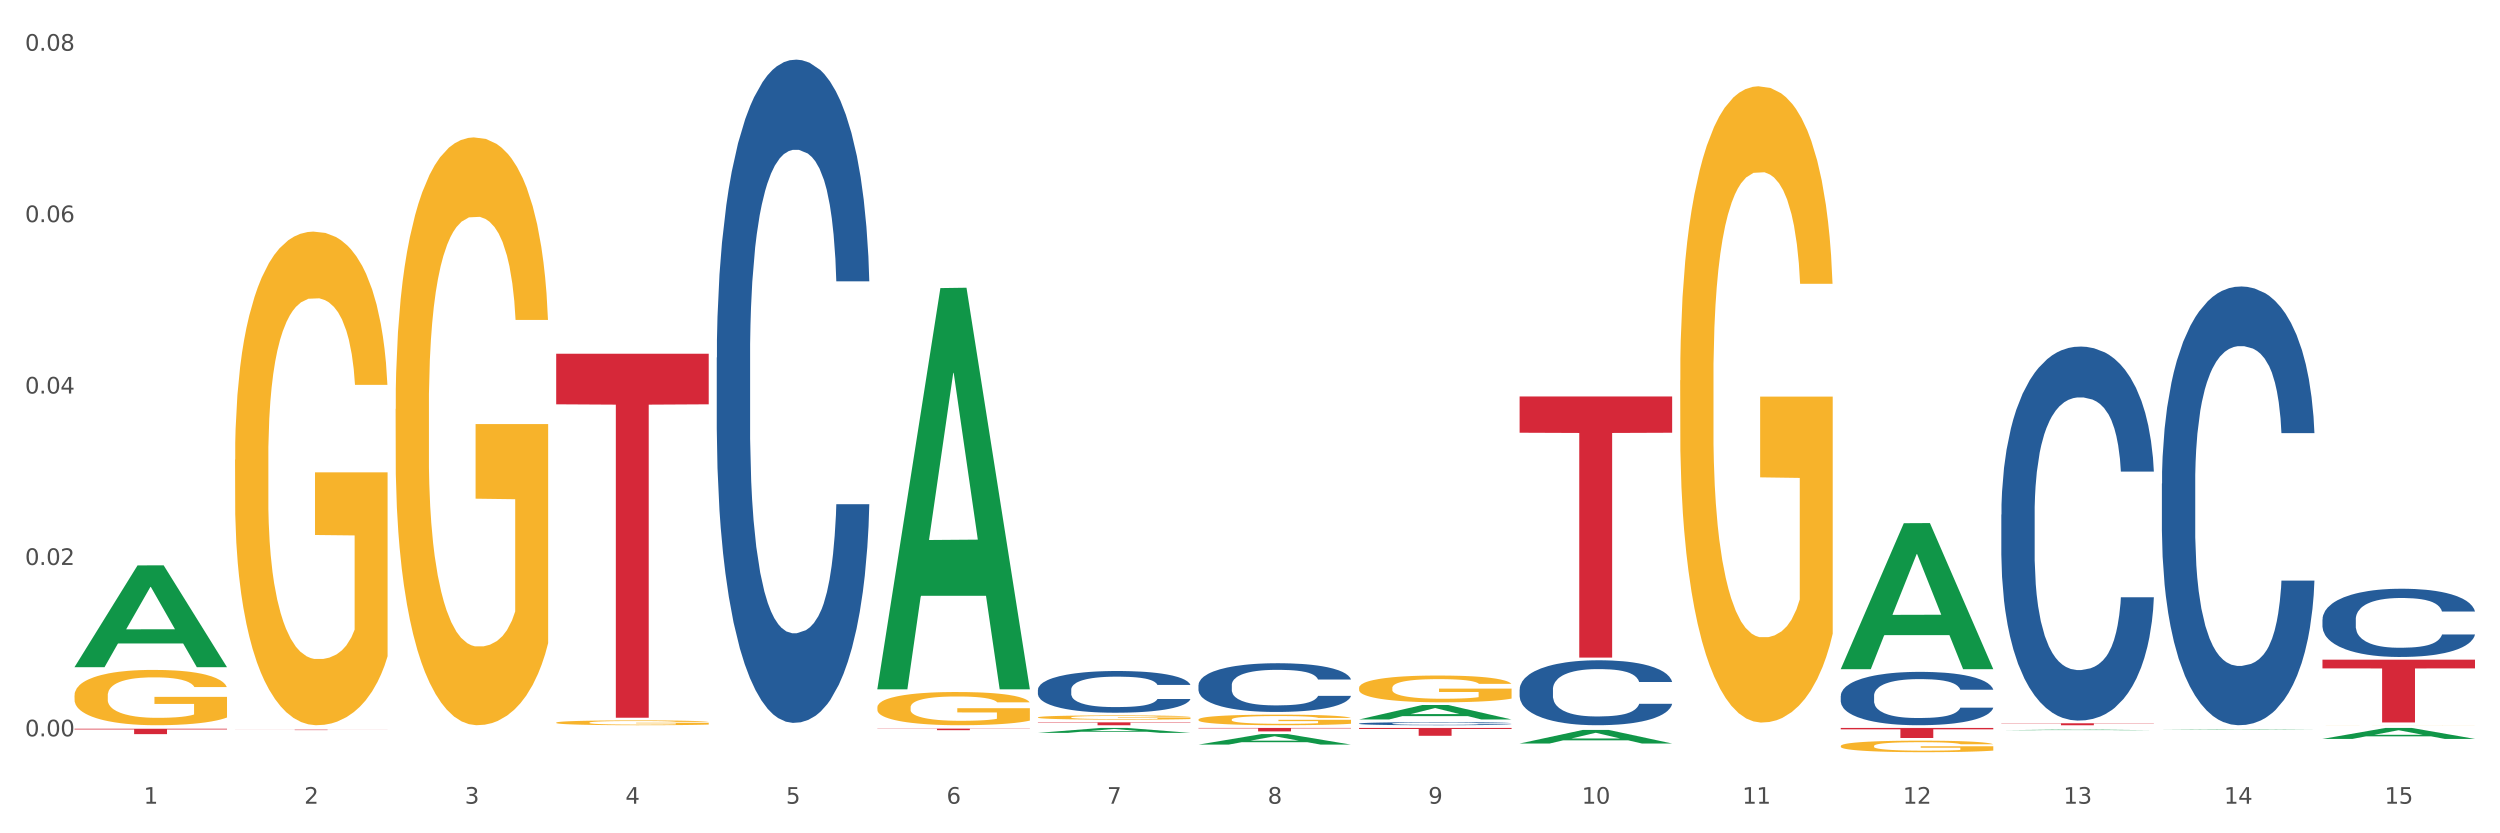 <?xml version="1.0" encoding="utf-8" standalone="no"?>
<!DOCTYPE svg PUBLIC "-//W3C//DTD SVG 1.1//EN"
  "http://www.w3.org/Graphics/SVG/1.1/DTD/svg11.dtd">
<svg xmlns:xlink="http://www.w3.org/1999/xlink" width="1080pt" height="360pt" viewBox="0 0 1080 360" xmlns="http://www.w3.org/2000/svg" version="1.1">
 <rect x="0" y="0" width="1080" height="360" fill="#333333" stroke="none"/>
 <defs>
  <style type="text/css">*{stroke-linejoin: round; stroke-linecap: butt}</style>
 </defs>
 <g id="figure_1">
  <g id="patch_1">
   <path d="M 0 360 
L 1080 360 
L 1080 0 
L 0 0 
z
" style="fill: #ffffff; stroke: #ffffff; stroke-linejoin: miter"/>
  </g>
  <g id="axes_1">
   <g id="matplotlib.axis_1">
    <g id="xtick_1">
     <g id="text_1">
      <!-- 1 -->
      <g style="fill: #4d4d4d" transform="translate(62.07 347.204) scale(0.096 -0.096)">
       <defs>
        <path id="DejaVuSans-31" d="M 794 531 
L 1825 531 
L 1825 4091 
L 703 3866 
L 703 4441 
L 1819 4666 
L 2450 4666 
L 2450 531 
L 3481 531 
L 3481 0 
L 794 0 
L 794 531 
z
" transform="scale(0.016)"/>
       </defs>
       <use xlink:href="#DejaVuSans-31"/>
      </g>
     </g>
    </g>
    <g id="xtick_2">
     <g id="text_2">
      <!-- 2 -->
      <g style="fill: #4d4d4d" transform="translate(131.436 347.204) scale(0.096 -0.096)">
       <defs>
        <path id="DejaVuSans-32" d="M 1228 531 
L 3431 531 
L 3431 0 
L 469 0 
L 469 531 
Q 828 903 1448 1529 
Q 2069 2156 2228 2338 
Q 2531 2678 2651 2914 
Q 2772 3150 2772 3378 
Q 2772 3750 2511 3984 
Q 2250 4219 1831 4219 
Q 1534 4219 1204 4116 
Q 875 4013 500 3803 
L 500 4441 
Q 881 4594 1212 4672 
Q 1544 4750 1819 4750 
Q 2544 4750 2975 4387 
Q 3406 4025 3406 3419 
Q 3406 3131 3298 2873 
Q 3191 2616 2906 2266 
Q 2828 2175 2409 1742 
Q 1991 1309 1228 531 
z
" transform="scale(0.016)"/>
       </defs>
       <use xlink:href="#DejaVuSans-32"/>
      </g>
     </g>
    </g>
    <g id="xtick_3">
     <g id="text_3">
      <!-- 3 -->
      <g style="fill: #4d4d4d" transform="translate(200.802 347.204) scale(0.096 -0.096)">
       <defs>
        <path id="DejaVuSans-33" d="M 2597 2516 
Q 3050 2419 3304 2112 
Q 3559 1806 3559 1356 
Q 3559 666 3084 287 
Q 2609 -91 1734 -91 
Q 1441 -91 1130 -33 
Q 819 25 488 141 
L 488 750 
Q 750 597 1062 519 
Q 1375 441 1716 441 
Q 2309 441 2620 675 
Q 2931 909 2931 1356 
Q 2931 1769 2642 2001 
Q 2353 2234 1838 2234 
L 1294 2234 
L 1294 2753 
L 1863 2753 
Q 2328 2753 2575 2939 
Q 2822 3125 2822 3475 
Q 2822 3834 2567 4026 
Q 2313 4219 1838 4219 
Q 1578 4219 1281 4162 
Q 984 4106 628 3988 
L 628 4550 
Q 988 4650 1302 4700 
Q 1616 4750 1894 4750 
Q 2613 4750 3031 4423 
Q 3450 4097 3450 3541 
Q 3450 3153 3228 2886 
Q 3006 2619 2597 2516 
z
" transform="scale(0.016)"/>
       </defs>
       <use xlink:href="#DejaVuSans-33"/>
      </g>
     </g>
    </g>
    <g id="xtick_4">
     <g id="text_4">
      <!-- 4 -->
      <g style="fill: #4d4d4d" transform="translate(270.169 347.204) scale(0.096 -0.096)">
       <defs>
        <path id="DejaVuSans-34" d="M 2419 4116 
L 825 1625 
L 2419 1625 
L 2419 4116 
z
M 2253 4666 
L 3047 4666 
L 3047 1625 
L 3713 1625 
L 3713 1100 
L 3047 1100 
L 3047 0 
L 2419 0 
L 2419 1100 
L 313 1100 
L 313 1709 
L 2253 4666 
z
" transform="scale(0.016)"/>
       </defs>
       <use xlink:href="#DejaVuSans-34"/>
      </g>
     </g>
    </g>
    <g id="xtick_5">
     <g id="text_5">
      <!-- 5 -->
      <g style="fill: #4d4d4d" transform="translate(339.535 347.204) scale(0.096 -0.096)">
       <defs>
        <path id="DejaVuSans-35" d="M 691 4666 
L 3169 4666 
L 3169 4134 
L 1269 4134 
L 1269 2991 
Q 1406 3038 1543 3061 
Q 1681 3084 1819 3084 
Q 2600 3084 3056 2656 
Q 3513 2228 3513 1497 
Q 3513 744 3044 326 
Q 2575 -91 1722 -91 
Q 1428 -91 1123 -41 
Q 819 9 494 109 
L 494 744 
Q 775 591 1075 516 
Q 1375 441 1709 441 
Q 2250 441 2565 725 
Q 2881 1009 2881 1497 
Q 2881 1984 2565 2268 
Q 2250 2553 1709 2553 
Q 1456 2553 1204 2497 
Q 953 2441 691 2322 
L 691 4666 
z
" transform="scale(0.016)"/>
       </defs>
       <use xlink:href="#DejaVuSans-35"/>
      </g>
     </g>
    </g>
    <g id="xtick_6">
     <g id="text_6">
      <!-- 6 -->
      <g style="fill: #4d4d4d" transform="translate(408.901 347.204) scale(0.096 -0.096)">
       <defs>
        <path id="DejaVuSans-36" d="M 2113 2584 
Q 1688 2584 1439 2293 
Q 1191 2003 1191 1497 
Q 1191 994 1439 701 
Q 1688 409 2113 409 
Q 2538 409 2786 701 
Q 3034 994 3034 1497 
Q 3034 2003 2786 2293 
Q 2538 2584 2113 2584 
z
M 3366 4563 
L 3366 3988 
Q 3128 4100 2886 4159 
Q 2644 4219 2406 4219 
Q 1781 4219 1451 3797 
Q 1122 3375 1075 2522 
Q 1259 2794 1537 2939 
Q 1816 3084 2150 3084 
Q 2853 3084 3261 2657 
Q 3669 2231 3669 1497 
Q 3669 778 3244 343 
Q 2819 -91 2113 -91 
Q 1303 -91 875 529 
Q 447 1150 447 2328 
Q 447 3434 972 4092 
Q 1497 4750 2381 4750 
Q 2619 4750 2861 4703 
Q 3103 4656 3366 4563 
z
" transform="scale(0.016)"/>
       </defs>
       <use xlink:href="#DejaVuSans-36"/>
      </g>
     </g>
    </g>
    <g id="xtick_7">
     <g id="text_7">
      <!-- 7 -->
      <g style="fill: #4d4d4d" transform="translate(478.267 347.204) scale(0.096 -0.096)">
       <defs>
        <path id="DejaVuSans-37" d="M 525 4666 
L 3525 4666 
L 3525 4397 
L 1831 0 
L 1172 0 
L 2766 4134 
L 525 4134 
L 525 4666 
z
" transform="scale(0.016)"/>
       </defs>
       <use xlink:href="#DejaVuSans-37"/>
      </g>
     </g>
    </g>
    <g id="xtick_8">
     <g id="text_8">
      <!-- 8 -->
      <g style="fill: #4d4d4d" transform="translate(547.634 347.204) scale(0.096 -0.096)">
       <defs>
        <path id="DejaVuSans-38" d="M 2034 2216 
Q 1584 2216 1326 1975 
Q 1069 1734 1069 1313 
Q 1069 891 1326 650 
Q 1584 409 2034 409 
Q 2484 409 2743 651 
Q 3003 894 3003 1313 
Q 3003 1734 2745 1975 
Q 2488 2216 2034 2216 
z
M 1403 2484 
Q 997 2584 770 2862 
Q 544 3141 544 3541 
Q 544 4100 942 4425 
Q 1341 4750 2034 4750 
Q 2731 4750 3128 4425 
Q 3525 4100 3525 3541 
Q 3525 3141 3298 2862 
Q 3072 2584 2669 2484 
Q 3125 2378 3379 2068 
Q 3634 1759 3634 1313 
Q 3634 634 3220 271 
Q 2806 -91 2034 -91 
Q 1263 -91 848 271 
Q 434 634 434 1313 
Q 434 1759 690 2068 
Q 947 2378 1403 2484 
z
M 1172 3481 
Q 1172 3119 1398 2916 
Q 1625 2713 2034 2713 
Q 2441 2713 2670 2916 
Q 2900 3119 2900 3481 
Q 2900 3844 2670 4047 
Q 2441 4250 2034 4250 
Q 1625 4250 1398 4047 
Q 1172 3844 1172 3481 
z
" transform="scale(0.016)"/>
       </defs>
       <use xlink:href="#DejaVuSans-38"/>
      </g>
     </g>
    </g>
    <g id="xtick_9">
     <g id="text_9">
      <!-- 9 -->
      <g style="fill: #4d4d4d" transform="translate(617 347.204) scale(0.096 -0.096)">
       <defs>
        <path id="DejaVuSans-39" d="M 703 97 
L 703 672 
Q 941 559 1184 500 
Q 1428 441 1663 441 
Q 2288 441 2617 861 
Q 2947 1281 2994 2138 
Q 2813 1869 2534 1725 
Q 2256 1581 1919 1581 
Q 1219 1581 811 2004 
Q 403 2428 403 3163 
Q 403 3881 828 4315 
Q 1253 4750 1959 4750 
Q 2769 4750 3195 4129 
Q 3622 3509 3622 2328 
Q 3622 1225 3098 567 
Q 2575 -91 1691 -91 
Q 1453 -91 1209 -44 
Q 966 3 703 97 
z
M 1959 2075 
Q 2384 2075 2632 2365 
Q 2881 2656 2881 3163 
Q 2881 3666 2632 3958 
Q 2384 4250 1959 4250 
Q 1534 4250 1286 3958 
Q 1038 3666 1038 3163 
Q 1038 2656 1286 2365 
Q 1534 2075 1959 2075 
z
" transform="scale(0.016)"/>
       </defs>
       <use xlink:href="#DejaVuSans-39"/>
      </g>
     </g>
    </g>
    <g id="xtick_10">
     <g id="text_10">
      <!-- 10 -->
      <g style="fill: #4d4d4d" transform="translate(683.312 347.204) scale(0.096 -0.096)">
       <defs>
        <path id="DejaVuSans-30" d="M 2034 4250 
Q 1547 4250 1301 3770 
Q 1056 3291 1056 2328 
Q 1056 1369 1301 889 
Q 1547 409 2034 409 
Q 2525 409 2770 889 
Q 3016 1369 3016 2328 
Q 3016 3291 2770 3770 
Q 2525 4250 2034 4250 
z
M 2034 4750 
Q 2819 4750 3233 4129 
Q 3647 3509 3647 2328 
Q 3647 1150 3233 529 
Q 2819 -91 2034 -91 
Q 1250 -91 836 529 
Q 422 1150 422 2328 
Q 422 3509 836 4129 
Q 1250 4750 2034 4750 
z
" transform="scale(0.016)"/>
       </defs>
       <use xlink:href="#DejaVuSans-31"/>
       <use xlink:href="#DejaVuSans-30" transform="translate(63.623 0)"/>
      </g>
     </g>
    </g>
    <g id="xtick_11">
     <g id="text_11">
      <!-- 11 -->
      <g style="fill: #4d4d4d" transform="translate(752.678 347.204) scale(0.096 -0.096)">
       <use xlink:href="#DejaVuSans-31"/>
       <use xlink:href="#DejaVuSans-31" transform="translate(63.623 0)"/>
      </g>
     </g>
    </g>
    <g id="xtick_12">
     <g id="text_12">
      <!-- 12 -->
      <g style="fill: #4d4d4d" transform="translate(822.044 347.204) scale(0.096 -0.096)">
       <use xlink:href="#DejaVuSans-31"/>
       <use xlink:href="#DejaVuSans-32" transform="translate(63.623 0)"/>
      </g>
     </g>
    </g>
    <g id="xtick_13">
     <g id="text_13">
      <!-- 13 -->
      <g style="fill: #4d4d4d" transform="translate(891.411 347.204) scale(0.096 -0.096)">
       <use xlink:href="#DejaVuSans-31"/>
       <use xlink:href="#DejaVuSans-33" transform="translate(63.623 0)"/>
      </g>
     </g>
    </g>
    <g id="xtick_14">
     <g id="text_14">
      <!-- 14 -->
      <g style="fill: #4d4d4d" transform="translate(960.777 347.204) scale(0.096 -0.096)">
       <use xlink:href="#DejaVuSans-31"/>
       <use xlink:href="#DejaVuSans-34" transform="translate(63.623 0)"/>
      </g>
     </g>
    </g>
    <g id="xtick_15">
     <g id="text_15">
      <!-- 15 -->
      <g style="fill: #4d4d4d" transform="translate(1030.143 347.204) scale(0.096 -0.096)">
       <use xlink:href="#DejaVuSans-31"/>
       <use xlink:href="#DejaVuSans-35" transform="translate(63.623 0)"/>
      </g>
     </g>
    </g>
    <g id="xtick_16"/>
    <g id="xtick_17"/>
    <g id="xtick_18"/>
    <g id="xtick_19"/>
    <g id="xtick_20"/>
    <g id="xtick_21"/>
    <g id="xtick_22"/>
    <g id="xtick_23"/>
    <g id="xtick_24"/>
    <g id="xtick_25"/>
    <g id="xtick_26"/>
    <g id="xtick_27"/>
    <g id="xtick_28"/>
    <g id="xtick_29"/>
   </g>
   <g id="matplotlib.axis_2">
    <g id="ytick_1">
     <g id="text_16">
      <!-- 0.00 -->
      <g style="fill: #4d4d4d" transform="translate(10.8 318.104) scale(0.096 -0.096)">
       <defs>
        <path id="DejaVuSans-2e" d="M 684 794 
L 1344 794 
L 1344 0 
L 684 0 
L 684 794 
z
" transform="scale(0.016)"/>
       </defs>
       <use xlink:href="#DejaVuSans-30"/>
       <use xlink:href="#DejaVuSans-2e" transform="translate(63.623 0)"/>
       <use xlink:href="#DejaVuSans-30" transform="translate(95.41 0)"/>
       <use xlink:href="#DejaVuSans-30" transform="translate(159.033 0)"/>
      </g>
     </g>
    </g>
    <g id="ytick_2">
     <g id="text_17">
      <!-- 0.02 -->
      <g style="fill: #4d4d4d" transform="translate(10.8 244.056) scale(0.096 -0.096)">
       <use xlink:href="#DejaVuSans-30"/>
       <use xlink:href="#DejaVuSans-2e" transform="translate(63.623 0)"/>
       <use xlink:href="#DejaVuSans-30" transform="translate(95.41 0)"/>
       <use xlink:href="#DejaVuSans-32" transform="translate(159.033 0)"/>
      </g>
     </g>
    </g>
    <g id="ytick_3">
     <g id="text_18">
      <!-- 0.04 -->
      <g style="fill: #4d4d4d" transform="translate(10.8 170.008) scale(0.096 -0.096)">
       <use xlink:href="#DejaVuSans-30"/>
       <use xlink:href="#DejaVuSans-2e" transform="translate(63.623 0)"/>
       <use xlink:href="#DejaVuSans-30" transform="translate(95.41 0)"/>
       <use xlink:href="#DejaVuSans-34" transform="translate(159.033 0)"/>
      </g>
     </g>
    </g>
    <g id="ytick_4">
     <g id="text_19">
      <!-- 0.06 -->
      <g style="fill: #4d4d4d" transform="translate(10.8 95.96) scale(0.096 -0.096)">
       <use xlink:href="#DejaVuSans-30"/>
       <use xlink:href="#DejaVuSans-2e" transform="translate(63.623 0)"/>
       <use xlink:href="#DejaVuSans-30" transform="translate(95.41 0)"/>
       <use xlink:href="#DejaVuSans-36" transform="translate(159.033 0)"/>
      </g>
     </g>
    </g>
    <g id="ytick_5">
     <g id="text_20">
      <!-- 0.08 -->
      <g style="fill: #4d4d4d" transform="translate(10.8 21.912) scale(0.096 -0.096)">
       <use xlink:href="#DejaVuSans-30"/>
       <use xlink:href="#DejaVuSans-2e" transform="translate(63.623 0)"/>
       <use xlink:href="#DejaVuSans-30" transform="translate(95.41 0)"/>
       <use xlink:href="#DejaVuSans-38" transform="translate(159.033 0)"/>
      </g>
     </g>
    </g>
    <g id="ytick_6"/>
    <g id="ytick_7"/>
    <g id="ytick_8"/>
    <g id="ytick_9"/>
   </g>
   <g id="PolyCollection_1">
    <path d="M 32.175 288.159 
L 32.243 288.118 
L 59.417 244.254 
L 70.695 244.212 
L 98.073 288.242 
L 85.029 288.242 
L 79.119 277.989 
L 51.061 277.989 
L 50.857 278.154 
L 45.151 288.242 
L 32.175 288.242 
L 32.175 288.159 
L 54.594 271.87 
L 75.586 271.829 
L 65.192 253.597 
L 65.056 253.514 
L 64.92 253.638 
L 54.526 271.829 
L 54.594 271.87 
L 32.175 288.159 
z
" clip-path="url(#pab6fc37971)" style="fill: #109648"/>
    <path d="M 795.203 314.457 
L 861.101 314.457 
L 861.101 315.062 
L 835.179 315.066 
L 835.179 318.811 
L 820.969 318.811 
L 820.969 315.066 
L 795.203 315.062 
L 795.203 314.461 
L 795.203 314.457 
z
" clip-path="url(#pab6fc37971)" style="fill: #d62839"/>
    <path d="M 656.471 171.261 
L 722.369 171.261 
L 722.369 186.939 
L 696.447 187.045 
L 696.447 284.08 
L 682.237 284.08 
L 682.237 187.045 
L 656.471 186.939 
L 656.471 171.367 
L 656.471 171.261 
z
" clip-path="url(#pab6fc37971)" style="fill: #d62839"/>
    <path d="M 587.105 314.457 
L 653.003 314.457 
L 653.003 314.932 
L 627.081 314.936 
L 627.081 317.88 
L 612.871 317.88 
L 612.871 314.936 
L 587.105 314.932 
L 587.105 314.46 
L 587.105 314.457 
z
" clip-path="url(#pab6fc37971)" style="fill: #d62839"/>
    <path d="M 517.739 314.457 
L 583.636 314.457 
L 583.636 314.665 
L 557.715 314.667 
L 557.715 315.959 
L 543.504 315.959 
L 543.504 314.667 
L 517.739 314.665 
L 517.739 314.458 
L 517.739 314.457 
z
" clip-path="url(#pab6fc37971)" style="fill: #d62839"/>
    <path d="M 448.372 312.045 
L 514.27 312.045 
L 514.27 312.22 
L 488.348 312.221 
L 488.348 313.302 
L 474.138 313.302 
L 474.138 312.221 
L 448.372 312.22 
L 448.372 312.046 
L 448.372 312.045 
z
" clip-path="url(#pab6fc37971)" style="fill: #d62839"/>
    <path d="M 379.006 314.76 
L 444.904 314.76 
L 444.904 314.854 
L 418.982 314.854 
L 418.982 315.437 
L 404.772 315.437 
L 404.772 314.854 
L 379.006 314.854 
L 379.006 314.76 
L 379.006 314.76 
z
" clip-path="url(#pab6fc37971)" style="fill: #d62839"/>
    <path d="M 240.274 152.811 
L 306.172 152.811 
L 306.172 174.662 
L 280.25 174.809 
L 280.25 310.049 
L 266.039 310.049 
L 266.039 174.809 
L 240.274 174.662 
L 240.274 152.958 
L 240.274 152.811 
z
" clip-path="url(#pab6fc37971)" style="fill: #d62839"/>
    <path d="M 101.541 315.211 
L 167.439 315.211 
L 167.439 315.239 
L 141.517 315.239 
L 141.517 315.408 
L 127.307 315.408 
L 127.307 315.239 
L 101.541 315.239 
L 101.541 315.211 
L 101.541 315.211 
z
" clip-path="url(#pab6fc37971)" style="fill: #d62839"/>
    <path d="M 32.175 314.803 
L 98.073 314.803 
L 98.073 315.129 
L 72.151 315.131 
L 72.151 317.15 
L 57.941 317.15 
L 57.941 315.131 
L 32.175 315.129 
L 32.175 314.805 
L 32.175 314.803 
z
" clip-path="url(#pab6fc37971)" style="fill: #d62839"/>
    <path d="M 448.372 297.97 
L 448.45 297.954 
L 448.45 297.493 
L 448.684 296.867 
L 449.541 295.715 
L 450.631 294.843 
L 452.501 293.822 
L 453.513 293.394 
L 454.837 292.917 
L 457.564 292.143 
L 460.679 291.484 
L 462.861 291.122 
L 464.496 290.892 
L 468.157 290.48 
L 470.26 290.299 
L 472.441 290.151 
L 474.311 290.052 
L 477.427 289.937 
L 479.919 289.888 
L 482.801 289.871 
L 485.216 289.888 
L 488.41 289.954 
L 493.083 290.151 
L 494.875 290.266 
L 497.289 290.464 
L 499.782 290.727 
L 501.807 290.991 
L 504.144 291.369 
L 506.559 291.863 
L 508.896 292.489 
L 510.531 293.065 
L 511.856 293.674 
L 513.024 294.415 
L 513.881 295.221 
L 514.27 295.896 
L 500.016 295.896 
L 499.626 295.287 
L 498.847 294.629 
L 498.068 294.184 
L 497.212 293.822 
L 495.887 293.411 
L 494.719 293.147 
L 492.772 292.834 
L 490.98 292.637 
L 489.5 292.522 
L 487.709 292.423 
L 483.892 292.324 
L 481.165 292.324 
L 479.452 292.357 
L 477.349 292.439 
L 475.557 292.554 
L 473.454 292.752 
L 471.818 292.966 
L 470.183 293.246 
L 469.248 293.443 
L 467.846 293.806 
L 466.911 294.102 
L 465.665 294.612 
L 464.964 294.974 
L 463.717 295.913 
L 463.172 296.604 
L 462.938 297.081 
L 462.783 297.608 
L 462.783 300.176 
L 463.25 301.329 
L 463.639 301.822 
L 464.263 302.382 
L 465.431 303.107 
L 467.145 303.814 
L 468.936 304.325 
L 470.416 304.637 
L 471.818 304.868 
L 473.22 305.049 
L 474.934 305.214 
L 476.336 305.312 
L 478.439 305.411 
L 480.932 305.461 
L 482.879 305.461 
L 486.852 305.378 
L 488.643 305.296 
L 490.357 305.181 
L 492.226 305 
L 493.706 304.802 
L 494.563 304.654 
L 495.965 304.341 
L 497.056 304.012 
L 497.99 303.633 
L 498.614 303.304 
L 499.315 302.81 
L 499.86 302.251 
L 500.016 301.954 
L 514.27 301.954 
L 513.959 302.547 
L 513.413 303.123 
L 512.323 303.897 
L 511.466 304.341 
L 510.142 304.884 
L 508.74 305.345 
L 506.792 305.856 
L 505.001 306.234 
L 503.131 306.564 
L 501.106 306.86 
L 497.445 307.271 
L 496.121 307.387 
L 493.317 307.584 
L 491.136 307.699 
L 487.942 307.815 
L 484.671 307.88 
L 481.243 307.897 
L 478.206 307.864 
L 474.856 307.765 
L 472.753 307.666 
L 470.416 307.518 
L 467.69 307.288 
L 465.119 307.008 
L 462.705 306.679 
L 460.446 306.3 
L 458.343 305.872 
L 455.616 305.164 
L 453.591 304.473 
L 452.111 303.831 
L 451.099 303.288 
L 450.086 302.596 
L 449.541 302.119 
L 448.684 300.966 
L 448.372 299.896 
L 448.372 297.97 
z
" clip-path="url(#pab6fc37971)" style="fill: #255c99"/>
    <path d="M 1003.302 313.279 
L 1003.38 313.279 
L 1003.38 313.277 
L 1003.535 313.276 
L 1004.314 313.273 
L 1005.481 313.271 
L 1006.336 313.269 
L 1007.192 313.268 
L 1008.204 313.267 
L 1009.448 313.266 
L 1011.705 313.265 
L 1013.105 313.264 
L 1014.817 313.263 
L 1017.929 313.262 
L 1020.185 313.261 
L 1022.519 313.26 
L 1026.331 313.26 
L 1028.821 313.259 
L 1031.466 313.259 
L 1034.656 313.259 
L 1037.068 313.259 
L 1042.358 313.259 
L 1046.871 313.259 
L 1049.049 313.26 
L 1051.85 313.26 
L 1053.328 313.26 
L 1055.74 313.261 
L 1058.23 313.262 
L 1059.942 313.263 
L 1062.509 313.264 
L 1064.454 313.265 
L 1066.244 313.267 
L 1067.177 313.268 
L 1067.877 313.269 
L 1068.5 313.27 
L 1069.122 313.272 
L 1055.118 313.272 
L 1054.573 313.271 
L 1053.717 313.27 
L 1052.473 313.268 
L 1051.383 313.267 
L 1049.516 313.267 
L 1047.805 313.266 
L 1046.015 313.265 
L 1043.837 313.265 
L 1042.125 313.265 
L 1039.713 313.265 
L 1034.967 313.265 
L 1031.777 313.265 
L 1029.599 313.265 
L 1028.199 313.266 
L 1026.954 313.266 
L 1025.553 313.267 
L 1023.919 313.268 
L 1022.752 313.268 
L 1021.585 313.269 
L 1020.652 313.27 
L 1019.796 313.271 
L 1019.096 313.272 
L 1018.551 313.274 
L 1018.084 313.275 
L 1017.695 313.278 
L 1017.695 313.283 
L 1017.851 313.284 
L 1018.24 313.286 
L 1018.707 313.287 
L 1019.485 313.288 
L 1020.185 313.289 
L 1021.508 313.291 
L 1022.986 313.292 
L 1024.153 313.293 
L 1025.32 313.293 
L 1027.343 313.294 
L 1029.599 313.295 
L 1031.544 313.295 
L 1034.189 313.296 
L 1035.979 313.296 
L 1037.535 313.296 
L 1041.347 313.296 
L 1044.07 313.296 
L 1047.104 313.296 
L 1049.438 313.295 
L 1051.383 313.295 
L 1053.562 313.294 
L 1054.962 313.293 
L 1054.962 313.285 
L 1037.846 313.285 
L 1037.846 313.28 
L 1069.2 313.28 
L 1069.2 313.296 
L 1067.877 313.297 
L 1066.399 313.297 
L 1064.843 313.298 
L 1062.509 313.299 
L 1059.708 313.3 
L 1057.219 313.3 
L 1054.573 313.301 
L 1051.461 313.301 
L 1047.416 313.301 
L 1044.926 313.302 
L 1041.814 313.302 
L 1038.157 313.302 
L 1034.967 313.302 
L 1031.855 313.301 
L 1028.588 313.301 
L 1025.398 313.301 
L 1022.986 313.3 
L 1020.574 313.299 
L 1018.007 313.299 
L 1015.984 313.298 
L 1014.428 313.297 
L 1012.716 313.296 
L 1010.849 313.295 
L 1009.448 313.294 
L 1008.204 313.293 
L 1006.881 313.292 
L 1005.947 313.29 
L 1005.014 313.289 
L 1004.469 313.288 
L 1003.847 313.286 
L 1003.38 313.283 
L 1003.302 313.279 
z
" clip-path="url(#pab6fc37971)" style="fill: #f7b32b"/>
    <path d="M 795.203 322.269 
L 795.281 322.264 
L 795.281 322.1 
L 795.437 321.959 
L 796.215 321.618 
L 797.382 321.336 
L 798.238 321.186 
L 799.094 321.063 
L 800.105 320.94 
L 801.35 320.812 
L 803.606 320.626 
L 805.006 320.53 
L 806.718 320.43 
L 809.83 320.284 
L 812.086 320.202 
L 814.42 320.134 
L 818.233 320.052 
L 820.722 320.016 
L 823.368 319.989 
L 826.557 319.97 
L 828.969 319.966 
L 834.26 319.979 
L 838.772 320.02 
L 840.951 320.052 
L 843.752 320.107 
L 845.23 320.143 
L 847.642 320.216 
L 850.131 320.312 
L 851.843 320.394 
L 854.41 320.548 
L 856.355 320.703 
L 858.145 320.894 
L 859.078 321.026 
L 859.779 321.149 
L 860.401 321.29 
L 861.024 321.513 
L 847.019 321.513 
L 846.475 321.354 
L 845.619 321.204 
L 844.374 321.058 
L 843.285 320.967 
L 841.418 320.853 
L 839.706 320.78 
L 837.916 320.726 
L 835.738 320.68 
L 834.026 320.658 
L 831.615 320.639 
L 826.869 320.644 
L 823.679 320.68 
L 821.5 320.726 
L 820.1 320.767 
L 818.855 320.812 
L 817.455 320.876 
L 815.821 320.972 
L 814.654 321.058 
L 813.487 321.167 
L 812.553 321.277 
L 811.697 321.404 
L 810.997 321.541 
L 810.453 321.682 
L 809.986 321.855 
L 809.597 322.141 
L 809.597 322.765 
L 809.752 322.906 
L 810.141 323.093 
L 810.608 323.234 
L 811.386 323.402 
L 812.086 323.516 
L 813.409 323.68 
L 814.887 323.816 
L 816.054 323.903 
L 817.221 323.976 
L 819.244 324.076 
L 821.5 324.158 
L 823.445 324.208 
L 826.091 324.253 
L 827.88 324.271 
L 829.436 324.28 
L 833.248 324.28 
L 835.971 324.267 
L 839.006 324.235 
L 841.34 324.194 
L 843.285 324.144 
L 845.463 324.062 
L 846.864 323.985 
L 846.864 323.033 
L 829.747 323.029 
L 829.747 322.396 
L 861.101 322.396 
L 861.101 324.253 
L 859.779 324.349 
L 858.3 324.435 
L 856.744 324.513 
L 854.41 324.608 
L 851.61 324.699 
L 849.12 324.763 
L 846.475 324.818 
L 843.363 324.868 
L 839.317 324.913 
L 836.827 324.931 
L 833.715 324.945 
L 830.059 324.95 
L 826.869 324.94 
L 823.757 324.918 
L 820.489 324.877 
L 817.299 324.818 
L 814.887 324.758 
L 812.475 324.686 
L 809.908 324.59 
L 807.885 324.499 
L 806.329 324.417 
L 804.617 324.312 
L 802.75 324.176 
L 801.35 324.053 
L 800.105 323.925 
L 798.782 323.762 
L 797.849 323.621 
L 796.915 323.443 
L 796.37 323.311 
L 795.748 323.106 
L 795.281 322.819 
L 795.203 322.269 
z
" clip-path="url(#pab6fc37971)" style="fill: #f7b32b"/>
    <path d="M 725.837 164.289 
L 725.915 164.038 
L 725.915 155.001 
L 726.071 147.218 
L 726.849 128.39 
L 728.016 112.825 
L 728.871 104.541 
L 729.727 97.763 
L 730.739 90.985 
L 731.984 83.956 
L 734.24 73.663 
L 735.64 68.391 
L 737.352 62.868 
L 740.464 54.835 
L 742.72 50.316 
L 745.054 46.55 
L 748.866 42.031 
L 751.356 40.023 
L 754.001 38.517 
L 757.191 37.513 
L 759.603 37.262 
L 764.894 38.015 
L 769.406 40.274 
L 771.585 42.031 
L 774.385 45.044 
L 775.864 47.052 
L 778.275 51.069 
L 780.765 56.341 
L 782.477 60.86 
L 785.044 69.395 
L 786.989 77.931 
L 788.779 88.474 
L 789.712 95.755 
L 790.412 102.533 
L 791.035 110.315 
L 791.657 122.616 
L 777.653 122.616 
L 777.108 113.83 
L 776.253 105.545 
L 775.008 97.512 
L 773.919 92.491 
L 772.051 86.215 
L 770.34 82.198 
L 768.55 79.186 
L 766.372 76.675 
L 764.66 75.42 
L 762.248 74.416 
L 757.502 74.667 
L 754.313 76.675 
L 752.134 79.186 
L 750.734 81.445 
L 749.489 83.956 
L 748.088 87.47 
L 746.455 92.742 
L 745.288 97.512 
L 744.121 103.537 
L 743.187 109.562 
L 742.331 116.591 
L 741.631 124.122 
L 741.086 131.905 
L 740.62 141.444 
L 740.23 157.26 
L 740.23 191.653 
L 740.386 199.435 
L 740.775 209.728 
L 741.242 217.51 
L 742.02 226.799 
L 742.72 233.075 
L 744.043 242.112 
L 745.521 249.644 
L 746.688 254.414 
L 747.855 258.43 
L 749.878 263.953 
L 752.134 268.472 
L 754.079 271.233 
L 756.724 273.744 
L 758.514 274.748 
L 760.07 275.25 
L 763.882 275.25 
L 766.605 274.497 
L 769.639 272.74 
L 771.974 270.48 
L 773.919 267.719 
L 776.097 263.2 
L 777.497 258.932 
L 777.497 206.464 
L 760.381 206.213 
L 760.381 171.318 
L 791.735 171.318 
L 791.735 273.744 
L 790.412 279.016 
L 788.934 283.786 
L 787.378 288.053 
L 785.044 293.325 
L 782.243 298.346 
L 779.754 301.861 
L 777.108 304.873 
L 773.996 307.635 
L 769.951 310.145 
L 767.461 311.149 
L 764.349 311.902 
L 760.692 312.153 
L 757.502 311.651 
L 754.39 310.396 
L 751.123 308.137 
L 747.933 304.873 
L 745.521 301.61 
L 743.109 297.593 
L 740.542 292.321 
L 738.519 287.3 
L 736.963 282.781 
L 735.251 277.007 
L 733.384 269.476 
L 731.984 262.698 
L 730.739 255.669 
L 729.416 246.631 
L 728.482 238.849 
L 727.549 229.058 
L 727.004 221.778 
L 726.382 210.481 
L 725.915 194.665 
L 725.837 164.289 
z
" clip-path="url(#pab6fc37971)" style="fill: #f7b32b"/>
    <path d="M 864.57 312.457 
L 930.468 312.457 
L 930.468 312.574 
L 904.546 312.575 
L 904.546 313.302 
L 890.335 313.302 
L 890.335 312.575 
L 864.57 312.574 
L 864.57 312.458 
L 864.57 312.457 
z
" clip-path="url(#pab6fc37971)" style="fill: #d62839"/>
    <path d="M 587.105 297.178 
L 587.183 297.167 
L 587.183 296.786 
L 587.338 296.458 
L 588.116 295.665 
L 589.283 295.009 
L 590.139 294.66 
L 590.995 294.375 
L 592.006 294.089 
L 593.251 293.793 
L 595.507 293.359 
L 596.908 293.137 
L 598.619 292.904 
L 601.731 292.566 
L 603.988 292.375 
L 606.322 292.217 
L 610.134 292.026 
L 612.624 291.942 
L 615.269 291.878 
L 618.459 291.836 
L 620.871 291.825 
L 626.161 291.857 
L 630.674 291.952 
L 632.852 292.026 
L 635.653 292.153 
L 637.131 292.238 
L 639.543 292.407 
L 642.033 292.629 
L 643.744 292.82 
L 646.312 293.179 
L 648.257 293.539 
L 650.046 293.983 
L 650.98 294.29 
L 651.68 294.576 
L 652.302 294.903 
L 652.925 295.422 
L 638.921 295.422 
L 638.376 295.052 
L 637.52 294.702 
L 636.275 294.364 
L 635.186 294.152 
L 633.319 293.888 
L 631.607 293.719 
L 629.818 293.592 
L 627.639 293.486 
L 625.928 293.433 
L 623.516 293.391 
L 618.77 293.401 
L 615.58 293.486 
L 613.402 293.592 
L 612.001 293.687 
L 610.756 293.793 
L 609.356 293.941 
L 607.722 294.163 
L 606.555 294.364 
L 605.388 294.618 
L 604.455 294.872 
L 603.599 295.168 
L 602.898 295.485 
L 602.354 295.813 
L 601.887 296.215 
L 601.498 296.881 
L 601.498 298.331 
L 601.654 298.658 
L 602.043 299.092 
L 602.509 299.42 
L 603.287 299.811 
L 603.988 300.076 
L 605.31 300.457 
L 606.789 300.774 
L 607.956 300.975 
L 609.123 301.144 
L 611.145 301.377 
L 613.402 301.567 
L 615.347 301.684 
L 617.992 301.789 
L 619.781 301.832 
L 621.337 301.853 
L 625.15 301.853 
L 627.873 301.821 
L 630.907 301.747 
L 633.241 301.652 
L 635.186 301.536 
L 637.365 301.345 
L 638.765 301.165 
L 638.765 298.955 
L 621.649 298.944 
L 621.649 297.474 
L 653.003 297.474 
L 653.003 301.789 
L 651.68 302.012 
L 650.202 302.213 
L 648.646 302.392 
L 646.312 302.614 
L 643.511 302.826 
L 641.021 302.974 
L 638.376 303.101 
L 635.264 303.217 
L 631.218 303.323 
L 628.729 303.365 
L 625.617 303.397 
L 621.96 303.408 
L 618.77 303.387 
L 615.658 303.334 
L 612.39 303.239 
L 609.2 303.101 
L 606.789 302.964 
L 604.377 302.794 
L 601.809 302.572 
L 599.786 302.361 
L 598.23 302.17 
L 596.519 301.927 
L 594.652 301.61 
L 593.251 301.324 
L 592.006 301.028 
L 590.684 300.647 
L 589.75 300.319 
L 588.816 299.907 
L 588.272 299.6 
L 587.649 299.124 
L 587.183 298.458 
L 587.105 297.178 
z
" clip-path="url(#pab6fc37971)" style="fill: #f7b32b"/>
    <path d="M 448.372 309.901 
L 448.45 309.9 
L 448.45 309.839 
L 448.606 309.787 
L 449.384 309.661 
L 450.551 309.557 
L 451.407 309.502 
L 452.262 309.456 
L 453.274 309.411 
L 454.519 309.364 
L 456.775 309.295 
L 458.175 309.26 
L 459.887 309.223 
L 462.999 309.169 
L 465.255 309.139 
L 467.589 309.114 
L 471.402 309.084 
L 473.891 309.07 
L 476.536 309.06 
L 479.726 309.053 
L 482.138 309.052 
L 487.429 309.057 
L 491.941 309.072 
L 494.12 309.084 
L 496.92 309.104 
L 498.399 309.117 
L 500.811 309.144 
L 503.3 309.179 
L 505.012 309.21 
L 507.579 309.267 
L 509.524 309.324 
L 511.314 309.394 
L 512.247 309.443 
L 512.948 309.488 
L 513.57 309.54 
L 514.192 309.623 
L 500.188 309.623 
L 499.644 309.564 
L 498.788 309.508 
L 497.543 309.455 
L 496.454 309.421 
L 494.586 309.379 
L 492.875 309.352 
L 491.085 309.332 
L 488.907 309.315 
L 487.195 309.307 
L 484.783 309.3 
L 480.038 309.302 
L 476.848 309.315 
L 474.669 309.332 
L 473.269 309.347 
L 472.024 309.364 
L 470.624 309.387 
L 468.99 309.423 
L 467.823 309.455 
L 466.656 309.495 
L 465.722 309.535 
L 464.866 309.582 
L 464.166 309.633 
L 463.621 309.685 
L 463.155 309.748 
L 462.766 309.854 
L 462.766 310.084 
L 462.921 310.136 
L 463.31 310.205 
L 463.777 310.257 
L 464.555 310.319 
L 465.255 310.361 
L 466.578 310.422 
L 468.056 310.472 
L 469.223 310.504 
L 470.39 310.531 
L 472.413 310.568 
L 474.669 310.598 
L 476.614 310.616 
L 479.26 310.633 
L 481.049 310.64 
L 482.605 310.643 
L 486.417 310.643 
L 489.14 310.638 
L 492.175 310.627 
L 494.509 310.611 
L 496.454 310.593 
L 498.632 310.563 
L 500.033 310.534 
L 500.033 310.183 
L 482.916 310.182 
L 482.916 309.948 
L 514.27 309.948 
L 514.27 310.633 
L 512.948 310.669 
L 511.469 310.7 
L 509.913 310.729 
L 507.579 310.764 
L 504.778 310.798 
L 502.289 310.821 
L 499.644 310.841 
L 496.531 310.86 
L 492.486 310.877 
L 489.996 310.883 
L 486.884 310.888 
L 483.227 310.89 
L 480.038 310.887 
L 476.925 310.878 
L 473.658 310.863 
L 470.468 310.841 
L 468.056 310.82 
L 465.644 310.793 
L 463.077 310.757 
L 461.054 310.724 
L 459.498 310.694 
L 457.786 310.655 
L 455.919 310.605 
L 454.519 310.559 
L 453.274 310.512 
L 451.951 310.452 
L 451.018 310.4 
L 450.084 310.334 
L 449.539 310.286 
L 448.917 310.21 
L 448.45 310.104 
L 448.372 309.901 
z
" clip-path="url(#pab6fc37971)" style="fill: #f7b32b"/>
    <path d="M 379.006 305.581 
L 379.084 305.568 
L 379.084 305.096 
L 379.24 304.69 
L 380.018 303.707 
L 381.185 302.894 
L 382.04 302.462 
L 382.896 302.108 
L 383.908 301.754 
L 385.152 301.387 
L 387.409 300.849 
L 388.809 300.574 
L 390.521 300.286 
L 393.633 299.866 
L 395.889 299.63 
L 398.223 299.434 
L 402.035 299.198 
L 404.525 299.093 
L 407.17 299.014 
L 410.36 298.962 
L 412.772 298.949 
L 418.062 298.988 
L 422.575 299.106 
L 424.753 299.198 
L 427.554 299.355 
L 429.032 299.46 
L 431.444 299.67 
L 433.934 299.945 
L 435.646 300.181 
L 438.213 300.626 
L 440.158 301.072 
L 441.948 301.623 
L 442.881 302.003 
L 443.581 302.357 
L 444.204 302.763 
L 444.826 303.405 
L 430.822 303.405 
L 430.277 302.947 
L 429.422 302.514 
L 428.177 302.095 
L 427.087 301.832 
L 425.22 301.505 
L 423.509 301.295 
L 421.719 301.138 
L 419.541 301.007 
L 417.829 300.941 
L 415.417 300.889 
L 410.671 300.902 
L 407.481 301.007 
L 405.303 301.138 
L 403.903 301.256 
L 402.658 301.387 
L 401.257 301.57 
L 399.624 301.845 
L 398.456 302.095 
L 397.289 302.409 
L 396.356 302.724 
L 395.5 303.091 
L 394.8 303.484 
L 394.255 303.89 
L 393.788 304.388 
L 393.399 305.214 
L 393.399 307.01 
L 393.555 307.416 
L 393.944 307.954 
L 394.411 308.36 
L 395.189 308.845 
L 395.889 309.173 
L 397.212 309.645 
L 398.69 310.038 
L 399.857 310.287 
L 401.024 310.497 
L 403.047 310.785 
L 405.303 311.021 
L 407.248 311.165 
L 409.893 311.296 
L 411.683 311.349 
L 413.239 311.375 
L 417.051 311.375 
L 419.774 311.336 
L 422.808 311.244 
L 425.142 311.126 
L 427.087 310.982 
L 429.266 310.746 
L 430.666 310.523 
L 430.666 307.783 
L 413.55 307.77 
L 413.55 305.948 
L 444.904 305.948 
L 444.904 311.296 
L 443.581 311.571 
L 442.103 311.821 
L 440.547 312.043 
L 438.213 312.319 
L 435.412 312.581 
L 432.923 312.764 
L 430.277 312.922 
L 427.165 313.066 
L 423.12 313.197 
L 420.63 313.249 
L 417.518 313.289 
L 413.861 313.302 
L 410.671 313.276 
L 407.559 313.21 
L 404.292 313.092 
L 401.102 312.922 
L 398.69 312.751 
L 396.278 312.541 
L 393.711 312.266 
L 391.688 312.004 
L 390.132 311.768 
L 388.42 311.467 
L 386.553 311.073 
L 385.152 310.719 
L 383.908 310.352 
L 382.585 309.881 
L 381.651 309.474 
L 380.718 308.963 
L 380.173 308.583 
L 379.551 307.993 
L 379.084 307.167 
L 379.006 305.581 
z
" clip-path="url(#pab6fc37971)" style="fill: #f7b32b"/>
    <path d="M 240.274 312.173 
L 240.351 312.171 
L 240.351 312.102 
L 240.507 312.043 
L 241.285 311.899 
L 242.452 311.78 
L 243.308 311.717 
L 244.164 311.666 
L 245.175 311.614 
L 246.42 311.56 
L 248.676 311.482 
L 250.077 311.441 
L 251.788 311.399 
L 254.9 311.338 
L 257.157 311.303 
L 259.491 311.275 
L 263.303 311.24 
L 265.793 311.225 
L 268.438 311.213 
L 271.628 311.206 
L 274.04 311.204 
L 279.33 311.21 
L 283.843 311.227 
L 286.021 311.24 
L 288.822 311.263 
L 290.3 311.278 
L 292.712 311.309 
L 295.202 311.349 
L 296.913 311.384 
L 299.481 311.449 
L 301.426 311.514 
L 303.215 311.595 
L 304.149 311.65 
L 304.849 311.702 
L 305.471 311.761 
L 306.094 311.855 
L 292.089 311.855 
L 291.545 311.788 
L 290.689 311.725 
L 289.444 311.664 
L 288.355 311.625 
L 286.488 311.577 
L 284.776 311.547 
L 282.987 311.524 
L 280.808 311.505 
L 279.097 311.495 
L 276.685 311.487 
L 271.939 311.489 
L 268.749 311.505 
L 266.571 311.524 
L 265.17 311.541 
L 263.925 311.56 
L 262.525 311.587 
L 260.891 311.627 
L 259.724 311.664 
L 258.557 311.71 
L 257.623 311.756 
L 256.768 311.809 
L 256.067 311.867 
L 255.523 311.926 
L 255.056 311.999 
L 254.667 312.12 
L 254.667 312.382 
L 254.823 312.441 
L 255.212 312.52 
L 255.678 312.579 
L 256.456 312.65 
L 257.157 312.698 
L 258.479 312.767 
L 259.957 312.825 
L 261.124 312.861 
L 262.291 312.892 
L 264.314 312.934 
L 266.571 312.968 
L 268.516 312.989 
L 271.161 313.009 
L 272.95 313.016 
L 274.506 313.02 
L 278.319 313.02 
L 281.042 313.014 
L 284.076 313.001 
L 286.41 312.984 
L 288.355 312.963 
L 290.533 312.928 
L 291.934 312.896 
L 291.934 312.495 
L 274.818 312.493 
L 274.818 312.227 
L 306.172 312.227 
L 306.172 313.009 
L 304.849 313.049 
L 303.371 313.085 
L 301.815 313.118 
L 299.481 313.158 
L 296.68 313.196 
L 294.19 313.223 
L 291.545 313.246 
L 288.433 313.267 
L 284.387 313.286 
L 281.897 313.294 
L 278.785 313.3 
L 275.129 313.302 
L 271.939 313.298 
L 268.827 313.288 
L 265.559 313.271 
L 262.369 313.246 
L 259.957 313.221 
L 257.546 313.191 
L 254.978 313.15 
L 252.955 313.112 
L 251.399 313.078 
L 249.688 313.033 
L 247.82 312.976 
L 246.42 312.924 
L 245.175 312.871 
L 243.853 312.802 
L 242.919 312.742 
L 241.985 312.668 
L 241.441 312.612 
L 240.818 312.526 
L 240.351 312.405 
L 240.274 312.173 
z
" clip-path="url(#pab6fc37971)" style="fill: #f7b32b"/>
    <path d="M 170.907 176.7 
L 170.985 176.468 
L 170.985 168.119 
L 171.141 160.929 
L 171.919 143.535 
L 173.086 129.156 
L 173.942 121.502 
L 174.798 115.24 
L 175.809 108.979 
L 177.054 102.485 
L 179.31 92.976 
L 180.71 88.106 
L 182.422 83.003 
L 185.534 75.582 
L 187.79 71.407 
L 190.124 67.928 
L 193.937 63.754 
L 196.426 61.898 
L 199.072 60.507 
L 202.261 59.579 
L 204.673 59.347 
L 209.964 60.043 
L 214.476 62.13 
L 216.655 63.754 
L 219.456 66.537 
L 220.934 68.392 
L 223.346 72.103 
L 225.835 76.973 
L 227.547 81.148 
L 230.114 89.033 
L 232.059 96.919 
L 233.849 106.659 
L 234.783 113.385 
L 235.483 119.647 
L 236.105 126.837 
L 236.728 138.201 
L 222.723 138.201 
L 222.179 130.083 
L 221.323 122.43 
L 220.078 115.009 
L 218.989 110.37 
L 217.122 104.572 
L 215.41 100.861 
L 213.62 98.078 
L 211.442 95.759 
L 209.73 94.599 
L 207.319 93.672 
L 202.573 93.904 
L 199.383 95.759 
L 197.204 98.078 
L 195.804 100.166 
L 194.559 102.485 
L 193.159 105.732 
L 191.525 110.602 
L 190.358 115.009 
L 189.191 120.575 
L 188.257 126.141 
L 187.401 132.635 
L 186.701 139.592 
L 186.157 146.782 
L 185.69 155.595 
L 185.301 170.206 
L 185.301 201.979 
L 185.456 209.169 
L 185.845 218.678 
L 186.312 225.867 
L 187.09 234.448 
L 187.79 240.246 
L 189.113 248.596 
L 190.591 255.553 
L 191.758 259.96 
L 192.925 263.67 
L 194.948 268.773 
L 197.204 272.947 
L 199.149 275.498 
L 201.795 277.818 
L 203.584 278.745 
L 205.14 279.209 
L 208.952 279.209 
L 211.675 278.513 
L 214.71 276.89 
L 217.044 274.803 
L 218.989 272.252 
L 221.167 268.077 
L 222.568 264.134 
L 222.568 215.663 
L 205.451 215.431 
L 205.451 183.194 
L 236.805 183.194 
L 236.805 277.818 
L 235.483 282.688 
L 234.004 287.095 
L 232.448 291.037 
L 230.114 295.908 
L 227.314 300.546 
L 224.824 303.793 
L 222.179 306.576 
L 219.067 309.127 
L 215.021 311.446 
L 212.531 312.374 
L 209.419 313.07 
L 205.763 313.302 
L 202.573 312.838 
L 199.461 311.678 
L 196.193 309.591 
L 193.003 306.576 
L 190.591 303.561 
L 188.179 299.85 
L 185.612 294.98 
L 183.589 290.341 
L 182.033 286.167 
L 180.321 280.833 
L 178.454 273.875 
L 177.054 267.613 
L 175.809 261.119 
L 174.486 252.77 
L 173.553 245.581 
L 172.619 236.536 
L 172.074 229.81 
L 171.452 219.373 
L 170.985 204.762 
L 170.907 176.7 
z
" clip-path="url(#pab6fc37971)" style="fill: #f7b32b"/>
    <path d="M 101.541 198.59 
L 101.619 198.395 
L 101.619 191.384 
L 101.775 185.347 
L 102.553 170.74 
L 103.72 158.665 
L 104.575 152.238 
L 105.431 146.98 
L 106.443 141.721 
L 107.688 136.268 
L 109.944 128.283 
L 111.344 124.193 
L 113.056 119.908 
L 116.168 113.676 
L 118.424 110.171 
L 120.758 107.249 
L 124.57 103.744 
L 127.06 102.186 
L 129.705 101.017 
L 132.895 100.238 
L 135.307 100.043 
L 140.598 100.628 
L 145.11 102.38 
L 147.289 103.744 
L 150.089 106.081 
L 151.568 107.639 
L 153.979 110.755 
L 156.469 114.845 
L 158.181 118.35 
L 160.748 124.972 
L 162.693 131.594 
L 164.483 139.774 
L 165.416 145.422 
L 166.117 150.68 
L 166.739 156.717 
L 167.361 166.26 
L 153.357 166.26 
L 152.812 159.444 
L 151.957 153.017 
L 150.712 146.785 
L 149.623 142.89 
L 147.755 138.021 
L 146.044 134.905 
L 144.254 132.568 
L 142.076 130.62 
L 140.364 129.646 
L 137.952 128.867 
L 133.206 129.062 
L 130.017 130.62 
L 127.838 132.568 
L 126.438 134.32 
L 125.193 136.268 
L 123.792 138.995 
L 122.159 143.084 
L 120.992 146.785 
L 119.825 151.459 
L 118.891 156.133 
L 118.035 161.586 
L 117.335 167.429 
L 116.79 173.466 
L 116.324 180.867 
L 115.935 193.137 
L 115.935 219.819 
L 116.09 225.856 
L 116.479 233.841 
L 116.946 239.878 
L 117.724 247.084 
L 118.424 251.953 
L 119.747 258.965 
L 121.225 264.807 
L 122.392 268.508 
L 123.559 271.624 
L 125.582 275.908 
L 127.838 279.414 
L 129.783 281.556 
L 132.428 283.504 
L 134.218 284.283 
L 135.774 284.673 
L 139.586 284.673 
L 142.309 284.088 
L 145.343 282.725 
L 147.678 280.972 
L 149.623 278.83 
L 151.801 275.324 
L 153.201 272.013 
L 153.201 231.309 
L 136.085 231.114 
L 136.085 204.043 
L 167.439 204.043 
L 167.439 283.504 
L 166.117 287.594 
L 164.638 291.294 
L 163.082 294.605 
L 160.748 298.695 
L 157.947 302.59 
L 155.458 305.317 
L 152.812 307.654 
L 149.7 309.796 
L 145.655 311.744 
L 143.165 312.523 
L 140.053 313.107 
L 136.396 313.302 
L 133.206 312.912 
L 130.094 311.938 
L 126.827 310.186 
L 123.637 307.654 
L 121.225 305.122 
L 118.813 302.006 
L 116.246 297.916 
L 114.223 294.021 
L 112.667 290.515 
L 110.955 286.036 
L 109.088 280.193 
L 107.688 274.935 
L 106.443 269.481 
L 105.12 262.47 
L 104.186 256.433 
L 103.253 248.837 
L 102.708 243.189 
L 102.086 234.425 
L 101.619 222.156 
L 101.541 198.59 
z
" clip-path="url(#pab6fc37971)" style="fill: #f7b32b"/>
    <path d="M 32.175 300.443 
L 32.253 300.421 
L 32.253 299.635 
L 32.408 298.959 
L 33.186 297.321 
L 34.353 295.968 
L 35.209 295.247 
L 36.065 294.658 
L 37.076 294.068 
L 38.321 293.457 
L 40.578 292.562 
L 41.978 292.104 
L 43.69 291.623 
L 46.802 290.925 
L 49.058 290.532 
L 51.392 290.204 
L 55.204 289.811 
L 57.694 289.637 
L 60.339 289.506 
L 63.529 289.418 
L 65.941 289.397 
L 71.231 289.462 
L 75.744 289.659 
L 77.922 289.811 
L 80.723 290.073 
L 82.201 290.248 
L 84.613 290.597 
L 87.103 291.056 
L 88.815 291.449 
L 91.382 292.191 
L 93.327 292.933 
L 95.116 293.85 
L 96.05 294.483 
L 96.75 295.073 
L 97.373 295.749 
L 97.995 296.819 
L 83.991 296.819 
L 83.446 296.055 
L 82.59 295.335 
L 81.346 294.636 
L 80.256 294.199 
L 78.389 293.654 
L 76.677 293.304 
L 74.888 293.042 
L 72.71 292.824 
L 70.998 292.715 
L 68.586 292.628 
L 63.84 292.649 
L 60.65 292.824 
L 58.472 293.042 
L 57.071 293.239 
L 55.827 293.457 
L 54.426 293.763 
L 52.792 294.221 
L 51.625 294.636 
L 50.458 295.16 
L 49.525 295.684 
L 48.669 296.295 
L 47.969 296.95 
L 47.424 297.627 
L 46.957 298.457 
L 46.568 299.832 
L 46.568 302.823 
L 46.724 303.5 
L 47.113 304.395 
L 47.58 305.071 
L 48.358 305.879 
L 49.058 306.425 
L 50.381 307.211 
L 51.859 307.866 
L 53.026 308.281 
L 54.193 308.63 
L 56.216 309.11 
L 58.472 309.503 
L 60.417 309.743 
L 63.062 309.962 
L 64.852 310.049 
L 66.408 310.093 
L 70.22 310.093 
L 72.943 310.027 
L 75.977 309.874 
L 78.311 309.678 
L 80.256 309.438 
L 82.435 309.045 
L 83.835 308.674 
L 83.835 304.111 
L 66.719 304.089 
L 66.719 301.054 
L 98.073 301.054 
L 98.073 309.962 
L 96.75 310.42 
L 95.272 310.835 
L 93.716 311.206 
L 91.382 311.664 
L 88.581 312.101 
L 86.091 312.407 
L 83.446 312.669 
L 80.334 312.909 
L 76.288 313.127 
L 73.799 313.214 
L 70.687 313.28 
L 67.03 313.302 
L 63.84 313.258 
L 60.728 313.149 
L 57.461 312.952 
L 54.271 312.669 
L 51.859 312.385 
L 49.447 312.036 
L 46.879 311.577 
L 44.857 311.14 
L 43.301 310.747 
L 41.589 310.245 
L 39.722 309.59 
L 38.321 309.001 
L 37.076 308.39 
L 35.754 307.604 
L 34.82 306.927 
L 33.887 306.076 
L 33.342 305.442 
L 32.72 304.46 
L 32.253 303.085 
L 32.175 300.443 
z
" clip-path="url(#pab6fc37971)" style="fill: #f7b32b"/>
    <path d="M 1003.302 267.579 
L 1003.38 267.553 
L 1003.38 266.799 
L 1003.614 265.775 
L 1004.47 263.89 
L 1005.561 262.463 
L 1007.43 260.794 
L 1008.443 260.093 
L 1009.767 259.312 
L 1012.494 258.047 
L 1015.609 256.97 
L 1017.79 256.377 
L 1019.426 256 
L 1023.087 255.327 
L 1025.19 255.031 
L 1027.371 254.789 
L 1029.241 254.627 
L 1032.356 254.438 
L 1034.849 254.358 
L 1037.731 254.331 
L 1040.146 254.358 
L 1043.339 254.465 
L 1048.013 254.789 
L 1049.805 254.977 
L 1052.219 255.3 
L 1054.712 255.731 
L 1056.737 256.162 
L 1059.074 256.781 
L 1061.489 257.589 
L 1063.825 258.612 
L 1065.461 259.555 
L 1066.785 260.551 
L 1067.954 261.763 
L 1068.811 263.082 
L 1069.2 264.186 
L 1054.945 264.186 
L 1054.556 263.19 
L 1053.777 262.113 
L 1052.998 261.386 
L 1052.141 260.794 
L 1050.817 260.12 
L 1049.649 259.689 
L 1047.701 259.178 
L 1045.91 258.855 
L 1044.43 258.666 
L 1042.638 258.505 
L 1038.822 258.343 
L 1036.095 258.343 
L 1034.382 258.397 
L 1032.278 258.532 
L 1030.487 258.72 
L 1028.384 259.043 
L 1026.748 259.393 
L 1025.112 259.851 
L 1024.178 260.174 
L 1022.775 260.767 
L 1021.841 261.251 
L 1020.594 262.086 
L 1019.893 262.679 
L 1018.647 264.213 
L 1018.102 265.344 
L 1017.868 266.125 
L 1017.712 266.987 
L 1017.712 271.188 
L 1018.18 273.073 
L 1018.569 273.881 
L 1019.192 274.796 
L 1020.361 275.981 
L 1022.074 277.139 
L 1023.866 277.974 
L 1025.346 278.485 
L 1026.748 278.862 
L 1028.15 279.159 
L 1029.864 279.428 
L 1031.266 279.589 
L 1033.369 279.751 
L 1035.862 279.832 
L 1037.809 279.832 
L 1041.781 279.697 
L 1043.573 279.563 
L 1045.287 279.374 
L 1047.156 279.078 
L 1048.636 278.755 
L 1049.493 278.512 
L 1050.895 278.001 
L 1051.986 277.462 
L 1052.92 276.843 
L 1053.543 276.304 
L 1054.244 275.496 
L 1054.79 274.581 
L 1054.945 274.096 
L 1069.2 274.096 
L 1068.888 275.065 
L 1068.343 276.008 
L 1067.253 277.274 
L 1066.396 278.001 
L 1065.072 278.889 
L 1063.67 279.643 
L 1061.722 280.478 
L 1059.931 281.097 
L 1058.061 281.636 
L 1056.036 282.121 
L 1052.375 282.794 
L 1051.051 282.982 
L 1048.247 283.306 
L 1046.066 283.494 
L 1042.872 283.683 
L 1039.6 283.79 
L 1036.173 283.817 
L 1033.135 283.763 
L 1029.786 283.602 
L 1027.683 283.44 
L 1025.346 283.198 
L 1022.62 282.821 
L 1020.049 282.363 
L 1017.634 281.824 
L 1015.376 281.205 
L 1013.272 280.505 
L 1010.546 279.347 
L 1008.521 278.216 
L 1007.041 277.166 
L 1006.028 276.277 
L 1005.016 275.146 
L 1004.47 274.365 
L 1003.614 272.48 
L 1003.302 270.73 
L 1003.302 267.579 
z
" clip-path="url(#pab6fc37971)" style="fill: #255c99"/>
    <path d="M 933.936 208.921 
L 934.014 208.748 
L 934.014 203.901 
L 934.247 197.323 
L 935.104 185.206 
L 936.195 176.032 
L 938.064 165.299 
L 939.077 160.799 
L 940.401 155.779 
L 943.127 147.643 
L 946.243 140.719 
L 948.424 136.911 
L 950.06 134.487 
L 953.721 130.16 
L 955.824 128.256 
L 958.005 126.698 
L 959.874 125.659 
L 962.99 124.447 
L 965.483 123.928 
L 968.365 123.755 
L 970.779 123.928 
L 973.973 124.62 
L 978.647 126.698 
L 980.438 127.909 
L 982.853 129.987 
L 985.346 132.756 
L 987.371 135.526 
L 989.708 139.507 
L 992.122 144.7 
L 994.459 151.278 
L 996.095 157.337 
L 997.419 163.742 
L 998.587 171.531 
L 999.444 180.013 
L 999.834 187.11 
L 985.579 187.11 
L 985.19 180.706 
L 984.411 173.781 
L 983.632 169.108 
L 982.775 165.299 
L 981.451 160.972 
L 980.283 158.202 
L 978.335 154.913 
L 976.544 152.836 
L 975.064 151.624 
L 973.272 150.586 
L 969.455 149.547 
L 966.729 149.547 
L 965.015 149.893 
L 962.912 150.759 
L 961.121 151.971 
L 959.018 154.048 
L 957.382 156.298 
L 955.746 159.241 
L 954.811 161.318 
L 953.409 165.126 
L 952.475 168.242 
L 951.228 173.608 
L 950.527 177.417 
L 949.281 187.283 
L 948.736 194.554 
L 948.502 199.574 
L 948.346 205.113 
L 948.346 232.117 
L 948.814 244.234 
L 949.203 249.427 
L 949.826 255.313 
L 950.995 262.929 
L 952.708 270.372 
L 954.5 275.739 
L 955.98 279.028 
L 957.382 281.451 
L 958.784 283.355 
L 960.498 285.086 
L 961.9 286.125 
L 964.003 287.163 
L 966.495 287.683 
L 968.443 287.683 
L 972.415 286.817 
L 974.207 285.952 
L 975.92 284.74 
L 977.79 282.836 
L 979.27 280.759 
L 980.127 279.201 
L 981.529 275.912 
L 982.619 272.45 
L 983.554 268.468 
L 984.177 265.006 
L 984.878 259.813 
L 985.423 253.928 
L 985.579 250.812 
L 999.834 250.812 
L 999.522 257.044 
L 998.977 263.102 
L 997.886 271.238 
L 997.03 275.912 
L 995.705 281.624 
L 994.303 286.471 
L 992.356 291.837 
L 990.564 295.818 
L 988.695 299.28 
L 986.67 302.396 
L 983.009 306.724 
L 981.685 307.936 
L 978.88 310.013 
L 976.699 311.225 
L 973.506 312.436 
L 970.234 313.129 
L 966.807 313.302 
L 963.769 312.956 
L 960.42 311.917 
L 958.317 310.878 
L 955.98 309.32 
L 953.253 306.897 
L 950.683 303.954 
L 948.268 300.492 
L 946.009 296.511 
L 943.906 292.01 
L 941.18 284.567 
L 939.155 277.296 
L 937.675 270.546 
L 936.662 264.833 
L 935.65 257.563 
L 935.104 252.543 
L 934.247 240.426 
L 933.936 229.174 
L 933.936 208.921 
z
" clip-path="url(#pab6fc37971)" style="fill: #255c99"/>
    <path d="M 864.57 222.316 
L 864.648 222.169 
L 864.648 218.037 
L 864.881 212.429 
L 865.738 202.099 
L 866.829 194.278 
L 868.698 185.128 
L 869.711 181.291 
L 871.035 177.012 
L 873.761 170.076 
L 876.877 164.173 
L 879.058 160.927 
L 880.694 158.861 
L 884.355 155.171 
L 886.458 153.548 
L 888.639 152.22 
L 890.508 151.334 
L 893.624 150.301 
L 896.117 149.859 
L 898.999 149.711 
L 901.413 149.859 
L 904.607 150.449 
L 909.281 152.22 
L 911.072 153.253 
L 913.487 155.024 
L 915.979 157.385 
L 918.005 159.746 
L 920.341 163.14 
L 922.756 167.567 
L 925.093 173.175 
L 926.729 178.34 
L 928.053 183.8 
L 929.221 190.441 
L 930.078 197.672 
L 930.468 203.722 
L 916.213 203.722 
L 915.824 198.262 
L 915.045 192.359 
L 914.266 188.375 
L 913.409 185.128 
L 912.085 181.439 
L 910.916 179.078 
L 908.969 176.274 
L 907.177 174.503 
L 905.697 173.47 
L 903.906 172.585 
L 900.089 171.699 
L 897.363 171.699 
L 895.649 171.994 
L 893.546 172.732 
L 891.754 173.765 
L 889.651 175.536 
L 888.016 177.455 
L 886.38 179.963 
L 885.445 181.734 
L 884.043 184.981 
L 883.108 187.637 
L 881.862 192.212 
L 881.161 195.458 
L 879.915 203.87 
L 879.369 210.068 
L 879.136 214.348 
L 878.98 219.07 
L 878.98 242.091 
L 879.447 252.421 
L 879.837 256.848 
L 880.46 261.866 
L 881.628 268.359 
L 883.342 274.704 
L 885.134 279.279 
L 886.614 282.083 
L 888.016 284.149 
L 889.418 285.772 
L 891.131 287.248 
L 892.533 288.133 
L 894.637 289.019 
L 897.129 289.462 
L 899.076 289.462 
L 903.049 288.724 
L 904.841 287.986 
L 906.554 286.953 
L 908.424 285.33 
L 909.904 283.559 
L 910.76 282.231 
L 912.163 279.427 
L 913.253 276.475 
L 914.188 273.081 
L 914.811 270.13 
L 915.512 265.702 
L 916.057 260.685 
L 916.213 258.029 
L 930.468 258.029 
L 930.156 263.341 
L 929.611 268.506 
L 928.52 275.442 
L 927.663 279.427 
L 926.339 284.297 
L 924.937 288.429 
L 922.99 293.003 
L 921.198 296.397 
L 919.329 299.349 
L 917.304 302.005 
L 913.643 305.694 
L 912.318 306.727 
L 909.514 308.498 
L 907.333 309.531 
L 904.14 310.564 
L 900.868 311.155 
L 897.441 311.302 
L 894.403 311.007 
L 891.053 310.122 
L 888.95 309.236 
L 886.614 307.908 
L 883.887 305.842 
L 881.317 303.333 
L 878.902 300.382 
L 876.643 296.988 
L 874.54 293.151 
L 871.814 286.805 
L 869.789 280.607 
L 868.309 274.852 
L 867.296 269.982 
L 866.283 263.784 
L 865.738 259.504 
L 864.881 249.174 
L 864.57 239.582 
L 864.57 222.316 
z
" clip-path="url(#pab6fc37971)" style="fill: #255c99"/>
    <path d="M 795.203 300.605 
L 795.281 300.584 
L 795.281 299.994 
L 795.515 299.194 
L 796.372 297.72 
L 797.462 296.604 
L 799.332 295.299 
L 800.344 294.751 
L 801.669 294.141 
L 804.395 293.151 
L 807.511 292.309 
L 809.692 291.846 
L 811.327 291.551 
L 814.988 291.024 
L 817.092 290.793 
L 819.273 290.603 
L 821.142 290.477 
L 824.258 290.33 
L 826.75 290.266 
L 829.632 290.245 
L 832.047 290.266 
L 835.241 290.351 
L 839.914 290.603 
L 841.706 290.751 
L 844.121 291.003 
L 846.613 291.34 
L 848.638 291.677 
L 850.975 292.161 
L 853.39 292.793 
L 855.727 293.593 
L 857.362 294.33 
L 858.687 295.109 
L 859.855 296.057 
L 860.712 297.089 
L 861.101 297.952 
L 846.847 297.952 
L 846.457 297.173 
L 845.678 296.331 
L 844.899 295.762 
L 844.043 295.299 
L 842.718 294.772 
L 841.55 294.435 
L 839.603 294.035 
L 837.811 293.783 
L 836.331 293.635 
L 834.54 293.509 
L 830.723 293.383 
L 827.997 293.383 
L 826.283 293.425 
L 824.18 293.53 
L 822.388 293.677 
L 820.285 293.93 
L 818.649 294.204 
L 817.014 294.562 
L 816.079 294.815 
L 814.677 295.278 
L 813.742 295.657 
L 812.496 296.309 
L 811.795 296.773 
L 810.548 297.973 
L 810.003 298.857 
L 809.77 299.468 
L 809.614 300.142 
L 809.614 303.426 
L 810.081 304.9 
L 810.471 305.532 
L 811.094 306.248 
L 812.262 307.174 
L 813.976 308.08 
L 815.767 308.733 
L 817.247 309.133 
L 818.649 309.427 
L 820.051 309.659 
L 821.765 309.87 
L 823.167 309.996 
L 825.27 310.122 
L 827.763 310.185 
L 829.71 310.185 
L 833.683 310.08 
L 835.474 309.975 
L 837.188 309.827 
L 839.057 309.596 
L 840.537 309.343 
L 841.394 309.154 
L 842.796 308.754 
L 843.887 308.332 
L 844.822 307.848 
L 845.445 307.427 
L 846.146 306.795 
L 846.691 306.079 
L 846.847 305.7 
L 861.101 305.7 
L 860.79 306.459 
L 860.245 307.195 
L 859.154 308.185 
L 858.297 308.754 
L 856.973 309.448 
L 855.571 310.038 
L 853.624 310.691 
L 851.832 311.175 
L 849.963 311.596 
L 847.937 311.975 
L 844.276 312.502 
L 842.952 312.649 
L 840.148 312.902 
L 837.967 313.049 
L 834.773 313.196 
L 831.502 313.281 
L 828.074 313.302 
L 825.037 313.26 
L 821.687 313.133 
L 819.584 313.007 
L 817.247 312.817 
L 814.521 312.523 
L 811.951 312.165 
L 809.536 311.744 
L 807.277 311.259 
L 805.174 310.712 
L 802.448 309.806 
L 800.422 308.922 
L 798.942 308.101 
L 797.93 307.406 
L 796.917 306.522 
L 796.372 305.911 
L 795.515 304.437 
L 795.203 303.068 
L 795.203 300.605 
z
" clip-path="url(#pab6fc37971)" style="fill: #255c99"/>
    <path d="M 656.471 297.845 
L 656.549 297.82 
L 656.549 297.102 
L 656.783 296.128 
L 657.639 294.334 
L 658.73 292.975 
L 660.599 291.386 
L 661.612 290.72 
L 662.936 289.976 
L 665.662 288.772 
L 668.778 287.746 
L 670.959 287.182 
L 672.595 286.824 
L 676.256 286.183 
L 678.359 285.901 
L 680.54 285.67 
L 682.41 285.516 
L 685.525 285.337 
L 688.018 285.26 
L 690.9 285.234 
L 693.315 285.26 
L 696.508 285.362 
L 701.182 285.67 
L 702.973 285.849 
L 705.388 286.157 
L 707.881 286.567 
L 709.906 286.977 
L 712.243 287.567 
L 714.657 288.336 
L 716.994 289.31 
L 718.63 290.207 
L 719.954 291.155 
L 721.123 292.309 
L 721.979 293.565 
L 722.369 294.616 
L 708.114 294.616 
L 707.725 293.667 
L 706.946 292.642 
L 706.167 291.95 
L 705.31 291.386 
L 703.986 290.745 
L 702.818 290.335 
L 700.87 289.848 
L 699.079 289.541 
L 697.599 289.361 
L 695.807 289.207 
L 691.99 289.054 
L 689.264 289.054 
L 687.55 289.105 
L 685.447 289.233 
L 683.656 289.412 
L 681.553 289.72 
L 679.917 290.053 
L 678.281 290.489 
L 677.346 290.797 
L 675.944 291.36 
L 675.01 291.822 
L 673.763 292.616 
L 673.062 293.18 
L 671.816 294.641 
L 671.271 295.718 
L 671.037 296.461 
L 670.881 297.282 
L 670.881 301.28 
L 671.349 303.074 
L 671.738 303.843 
L 672.361 304.715 
L 673.53 305.843 
L 675.243 306.945 
L 677.035 307.74 
L 678.515 308.227 
L 679.917 308.585 
L 681.319 308.867 
L 683.033 309.124 
L 684.435 309.277 
L 686.538 309.431 
L 689.03 309.508 
L 690.978 309.508 
L 694.95 309.38 
L 696.742 309.252 
L 698.456 309.072 
L 700.325 308.79 
L 701.805 308.483 
L 702.662 308.252 
L 704.064 307.765 
L 705.154 307.252 
L 706.089 306.663 
L 706.712 306.15 
L 707.413 305.381 
L 707.959 304.51 
L 708.114 304.048 
L 722.369 304.048 
L 722.057 304.971 
L 721.512 305.868 
L 720.422 307.073 
L 719.565 307.765 
L 718.241 308.611 
L 716.838 309.329 
L 714.891 310.123 
L 713.1 310.713 
L 711.23 311.226 
L 709.205 311.687 
L 705.544 312.328 
L 704.22 312.507 
L 701.416 312.815 
L 699.235 312.994 
L 696.041 313.174 
L 692.769 313.276 
L 689.342 313.302 
L 686.304 313.25 
L 682.955 313.097 
L 680.852 312.943 
L 678.515 312.712 
L 675.789 312.353 
L 673.218 311.918 
L 670.803 311.405 
L 668.544 310.815 
L 666.441 310.149 
L 663.715 309.047 
L 661.69 307.97 
L 660.21 306.971 
L 659.197 306.125 
L 658.185 305.048 
L 657.639 304.305 
L 656.783 302.511 
L 656.471 300.844 
L 656.471 297.845 
z
" clip-path="url(#pab6fc37971)" style="fill: #255c99"/>
    <path d="M 587.105 312.57 
L 587.183 312.569 
L 587.183 312.535 
L 587.416 312.489 
L 588.273 312.404 
L 589.364 312.339 
L 591.233 312.264 
L 592.246 312.232 
L 593.57 312.197 
L 596.296 312.14 
L 599.412 312.092 
L 601.593 312.065 
L 603.229 312.048 
L 606.89 312.018 
L 608.993 312.004 
L 611.174 311.993 
L 613.043 311.986 
L 616.159 311.978 
L 618.652 311.974 
L 621.534 311.973 
L 623.948 311.974 
L 627.142 311.979 
L 631.816 311.993 
L 633.607 312.002 
L 636.022 312.016 
L 638.514 312.036 
L 640.54 312.055 
L 642.877 312.083 
L 645.291 312.12 
L 647.628 312.166 
L 649.264 312.208 
L 650.588 312.253 
L 651.756 312.308 
L 652.613 312.367 
L 653.003 312.417 
L 638.748 312.417 
L 638.359 312.372 
L 637.58 312.323 
L 636.801 312.291 
L 635.944 312.264 
L 634.62 312.234 
L 633.451 312.214 
L 631.504 312.191 
L 629.713 312.177 
L 628.233 312.168 
L 626.441 312.161 
L 622.624 312.154 
L 619.898 312.154 
L 618.184 312.156 
L 616.081 312.162 
L 614.29 312.171 
L 612.186 312.185 
L 610.551 312.201 
L 608.915 312.222 
L 607.98 312.236 
L 606.578 312.263 
L 605.643 312.285 
L 604.397 312.322 
L 603.696 312.349 
L 602.45 312.418 
L 601.905 312.469 
L 601.671 312.504 
L 601.515 312.543 
L 601.515 312.732 
L 601.982 312.817 
L 602.372 312.854 
L 602.995 312.895 
L 604.163 312.949 
L 605.877 313.001 
L 607.669 313.038 
L 609.149 313.061 
L 610.551 313.078 
L 611.953 313.092 
L 613.666 313.104 
L 615.069 313.111 
L 617.172 313.118 
L 619.664 313.122 
L 621.612 313.122 
L 625.584 313.116 
L 627.376 313.11 
L 629.089 313.101 
L 630.959 313.088 
L 632.439 313.074 
L 633.296 313.063 
L 634.698 313.04 
L 635.788 313.015 
L 636.723 312.987 
L 637.346 312.963 
L 638.047 312.927 
L 638.592 312.885 
L 638.748 312.864 
L 653.003 312.864 
L 652.691 312.907 
L 652.146 312.95 
L 651.055 313.007 
L 650.199 313.04 
L 648.874 313.08 
L 647.472 313.114 
L 645.525 313.151 
L 643.733 313.179 
L 641.864 313.203 
L 639.839 313.225 
L 636.178 313.256 
L 634.853 313.264 
L 632.049 313.279 
L 629.868 313.287 
L 626.675 313.296 
L 623.403 313.301 
L 619.976 313.302 
L 616.938 313.299 
L 613.589 313.292 
L 611.485 313.285 
L 609.149 313.274 
L 606.422 313.257 
L 603.852 313.236 
L 601.437 313.212 
L 599.178 313.184 
L 597.075 313.152 
L 594.349 313.1 
L 592.324 313.049 
L 590.844 313.002 
L 589.831 312.962 
L 588.818 312.911 
L 588.273 312.876 
L 587.416 312.791 
L 587.105 312.712 
L 587.105 312.57 
z
" clip-path="url(#pab6fc37971)" style="fill: #255c99"/>
    <path d="M 517.739 295.972 
L 517.816 295.953 
L 517.816 295.414 
L 518.05 294.683 
L 518.907 293.337 
L 519.997 292.318 
L 521.867 291.126 
L 522.88 290.626 
L 524.204 290.068 
L 526.93 289.164 
L 530.046 288.395 
L 532.227 287.972 
L 533.863 287.702 
L 537.523 287.222 
L 539.627 287.01 
L 541.808 286.837 
L 543.677 286.722 
L 546.793 286.587 
L 549.285 286.529 
L 552.167 286.51 
L 554.582 286.529 
L 557.776 286.606 
L 562.449 286.837 
L 564.241 286.972 
L 566.656 287.202 
L 569.148 287.51 
L 571.173 287.818 
L 573.51 288.26 
L 575.925 288.837 
L 578.262 289.568 
L 579.898 290.241 
L 581.222 290.953 
L 582.39 291.818 
L 583.247 292.76 
L 583.636 293.549 
L 569.382 293.549 
L 568.992 292.837 
L 568.214 292.068 
L 567.435 291.549 
L 566.578 291.126 
L 565.254 290.645 
L 564.085 290.337 
L 562.138 289.972 
L 560.346 289.741 
L 558.866 289.606 
L 557.075 289.491 
L 553.258 289.376 
L 550.532 289.376 
L 548.818 289.414 
L 546.715 289.51 
L 544.923 289.645 
L 542.82 289.876 
L 541.184 290.126 
L 539.549 290.453 
L 538.614 290.683 
L 537.212 291.106 
L 536.277 291.453 
L 535.031 292.049 
L 534.33 292.472 
L 533.084 293.568 
L 532.538 294.376 
L 532.305 294.933 
L 532.149 295.549 
L 532.149 298.549 
L 532.616 299.895 
L 533.006 300.472 
L 533.629 301.126 
L 534.797 301.972 
L 536.511 302.799 
L 538.302 303.395 
L 539.782 303.761 
L 541.184 304.03 
L 542.587 304.241 
L 544.3 304.434 
L 545.702 304.549 
L 547.805 304.665 
L 550.298 304.722 
L 552.245 304.722 
L 556.218 304.626 
L 558.009 304.53 
L 559.723 304.395 
L 561.593 304.184 
L 563.073 303.953 
L 563.929 303.78 
L 565.331 303.414 
L 566.422 303.03 
L 567.357 302.588 
L 567.98 302.203 
L 568.681 301.626 
L 569.226 300.972 
L 569.382 300.626 
L 583.636 300.626 
L 583.325 301.318 
L 582.78 301.991 
L 581.689 302.895 
L 580.832 303.414 
L 579.508 304.049 
L 578.106 304.588 
L 576.159 305.184 
L 574.367 305.626 
L 572.498 306.011 
L 570.472 306.357 
L 566.811 306.838 
L 565.487 306.972 
L 562.683 307.203 
L 560.502 307.338 
L 557.308 307.472 
L 554.037 307.549 
L 550.61 307.568 
L 547.572 307.53 
L 544.222 307.415 
L 542.119 307.299 
L 539.782 307.126 
L 537.056 306.857 
L 534.486 306.53 
L 532.071 306.145 
L 529.812 305.703 
L 527.709 305.203 
L 524.983 304.376 
L 522.957 303.568 
L 521.477 302.818 
L 520.465 302.184 
L 519.452 301.376 
L 518.907 300.818 
L 518.05 299.472 
L 517.739 298.222 
L 517.739 295.972 
z
" clip-path="url(#pab6fc37971)" style="fill: #255c99"/>
    <path d="M 517.739 310.839 
L 517.816 310.835 
L 517.816 310.684 
L 517.972 310.555 
L 518.75 310.241 
L 519.917 309.982 
L 520.773 309.844 
L 521.629 309.731 
L 522.64 309.618 
L 523.885 309.501 
L 526.141 309.33 
L 527.542 309.242 
L 529.253 309.15 
L 532.365 309.016 
L 534.621 308.941 
L 536.956 308.878 
L 540.768 308.803 
L 543.257 308.769 
L 545.903 308.744 
L 549.093 308.727 
L 551.504 308.723 
L 556.795 308.736 
L 561.307 308.773 
L 563.486 308.803 
L 566.287 308.853 
L 567.765 308.886 
L 570.177 308.953 
L 572.666 309.041 
L 574.378 309.116 
L 576.946 309.258 
L 578.891 309.401 
L 580.68 309.576 
L 581.614 309.697 
L 582.314 309.81 
L 582.936 309.94 
L 583.559 310.145 
L 569.554 310.145 
L 569.01 309.999 
L 568.154 309.861 
L 566.909 309.727 
L 565.82 309.643 
L 563.953 309.539 
L 562.241 309.472 
L 560.452 309.422 
L 558.273 309.38 
L 556.562 309.359 
L 554.15 309.342 
L 549.404 309.346 
L 546.214 309.38 
L 544.035 309.422 
L 542.635 309.459 
L 541.39 309.501 
L 539.99 309.56 
L 538.356 309.647 
L 537.189 309.727 
L 536.022 309.827 
L 535.088 309.927 
L 534.232 310.045 
L 533.532 310.17 
L 532.988 310.3 
L 532.521 310.458 
L 532.132 310.722 
L 532.132 311.295 
L 532.287 311.424 
L 532.676 311.596 
L 533.143 311.725 
L 533.921 311.88 
L 534.621 311.985 
L 535.944 312.135 
L 537.422 312.261 
L 538.589 312.34 
L 539.756 312.407 
L 541.779 312.499 
L 544.035 312.574 
L 545.981 312.62 
L 548.626 312.662 
L 550.415 312.679 
L 551.971 312.687 
L 555.784 312.687 
L 558.507 312.675 
L 561.541 312.645 
L 563.875 312.608 
L 565.82 312.562 
L 567.998 312.486 
L 569.399 312.415 
L 569.399 311.541 
L 552.282 311.537 
L 552.282 310.956 
L 583.636 310.956 
L 583.636 312.662 
L 582.314 312.75 
L 580.836 312.829 
L 579.28 312.9 
L 576.946 312.988 
L 574.145 313.072 
L 571.655 313.13 
L 569.01 313.18 
L 565.898 313.226 
L 561.852 313.268 
L 559.362 313.285 
L 556.25 313.298 
L 552.594 313.302 
L 549.404 313.293 
L 546.292 313.272 
L 543.024 313.235 
L 539.834 313.18 
L 537.422 313.126 
L 535.01 313.059 
L 532.443 312.971 
L 530.42 312.888 
L 528.864 312.813 
L 527.153 312.716 
L 525.285 312.591 
L 523.885 312.478 
L 522.64 312.361 
L 521.317 312.21 
L 520.384 312.081 
L 519.45 311.918 
L 518.906 311.796 
L 518.283 311.608 
L 517.816 311.345 
L 517.739 310.839 
z
" clip-path="url(#pab6fc37971)" style="fill: #f7b32b"/>
    <path d="M 1003.302 284.972 
L 1069.2 284.972 
L 1069.2 288.742 
L 1043.278 288.768 
L 1043.278 312.104 
L 1029.068 312.104 
L 1029.068 288.768 
L 1003.302 288.742 
L 1003.302 284.997 
L 1003.302 284.972 
z
" clip-path="url(#pab6fc37971)" style="fill: #d62839"/>
    <path d="M 309.64 154.503 
L 309.718 154.242 
L 309.718 146.915 
L 309.951 136.971 
L 310.808 118.654 
L 311.899 104.785 
L 313.768 88.561 
L 314.781 81.758 
L 316.105 74.169 
L 318.831 61.871 
L 321.947 51.404 
L 324.128 45.647 
L 325.764 41.983 
L 329.425 35.441 
L 331.528 32.563 
L 333.709 30.208 
L 335.578 28.638 
L 338.694 26.806 
L 341.187 26.021 
L 344.069 25.759 
L 346.484 26.021 
L 349.677 27.068 
L 354.351 30.208 
L 356.142 32.04 
L 358.557 35.18 
L 361.05 39.367 
L 363.075 43.553 
L 365.412 49.572 
L 367.826 57.422 
L 370.163 67.366 
L 371.799 76.524 
L 373.123 86.206 
L 374.291 97.982 
L 375.148 110.804 
L 375.538 121.532 
L 361.283 121.532 
L 360.894 111.85 
L 360.115 101.383 
L 359.336 94.318 
L 358.479 88.561 
L 357.155 82.019 
L 355.987 77.833 
L 354.039 72.861 
L 352.248 69.721 
L 350.768 67.889 
L 348.976 66.319 
L 345.159 64.749 
L 342.433 64.749 
L 340.719 65.272 
L 338.616 66.581 
L 336.825 68.412 
L 334.722 71.552 
L 333.086 74.954 
L 331.45 79.403 
L 330.515 82.543 
L 329.113 88.3 
L 328.179 93.01 
L 326.932 101.122 
L 326.231 106.878 
L 324.985 121.794 
L 324.44 132.784 
L 324.206 140.373 
L 324.05 148.746 
L 324.05 189.568 
L 324.518 207.885 
L 324.907 215.735 
L 325.53 224.632 
L 326.699 236.146 
L 328.412 247.398 
L 330.204 255.509 
L 331.684 260.481 
L 333.086 264.145 
L 334.488 267.023 
L 336.202 269.64 
L 337.604 271.21 
L 339.707 272.78 
L 342.199 273.565 
L 344.147 273.565 
L 348.119 272.257 
L 349.911 270.948 
L 351.624 269.116 
L 353.494 266.238 
L 354.974 263.098 
L 355.831 260.743 
L 357.233 255.771 
L 358.323 250.538 
L 359.258 244.519 
L 359.881 239.286 
L 360.582 231.435 
L 361.127 222.538 
L 361.283 217.828 
L 375.538 217.828 
L 375.226 227.249 
L 374.681 236.407 
L 373.59 248.706 
L 372.734 255.771 
L 371.409 264.406 
L 370.007 271.733 
L 368.06 279.845 
L 366.268 285.864 
L 364.399 291.097 
L 362.374 295.807 
L 358.713 302.349 
L 357.389 304.181 
L 354.584 307.321 
L 352.403 309.153 
L 349.21 310.984 
L 345.938 312.031 
L 342.511 312.293 
L 339.473 311.769 
L 336.124 310.199 
L 334.021 308.629 
L 331.684 306.274 
L 328.957 302.611 
L 326.387 298.162 
L 323.972 292.929 
L 321.713 286.91 
L 319.61 280.107 
L 316.884 268.855 
L 314.859 257.864 
L 313.379 247.659 
L 312.366 239.024 
L 311.354 228.034 
L 310.808 220.445 
L 309.951 202.128 
L 309.64 185.119 
L 309.64 154.503 
z
" clip-path="url(#pab6fc37971)" style="fill: #255c99"/>
    <path d="M 379.006 297.468 
L 379.074 297.305 
L 406.248 124.454 
L 417.526 124.291 
L 444.904 297.794 
L 431.86 297.794 
L 425.95 257.391 
L 397.892 257.391 
L 397.689 258.043 
L 391.982 297.794 
L 379.006 297.794 
L 379.006 297.468 
L 401.425 233.28 
L 422.417 233.117 
L 412.023 161.272 
L 411.887 160.947 
L 411.751 161.435 
L 401.357 233.117 
L 401.425 233.28 
L 379.006 297.468 
z
" clip-path="url(#pab6fc37971)" style="fill: #109648"/>
    <path d="M 448.372 316.594 
L 448.44 316.592 
L 475.615 314.459 
L 486.892 314.457 
L 514.27 316.598 
L 501.227 316.598 
L 495.316 316.099 
L 467.259 316.099 
L 467.055 316.107 
L 461.348 316.598 
L 448.372 316.598 
L 448.372 316.594 
L 470.791 315.801 
L 491.783 315.799 
L 481.389 314.913 
L 481.253 314.909 
L 481.117 314.915 
L 470.723 315.799 
L 470.791 315.801 
L 448.372 316.594 
z
" clip-path="url(#pab6fc37971)" style="fill: #109648"/>
    <path d="M 517.739 321.67 
L 517.806 321.666 
L 544.981 317.118 
L 556.258 317.114 
L 583.636 321.679 
L 570.593 321.679 
L 564.682 320.616 
L 536.625 320.616 
L 536.421 320.633 
L 530.714 321.679 
L 517.739 321.679 
L 517.739 321.67 
L 540.157 319.981 
L 561.15 319.977 
L 550.755 318.087 
L 550.62 318.078 
L 550.484 318.091 
L 540.089 319.977 
L 540.157 319.981 
L 517.739 321.67 
z
" clip-path="url(#pab6fc37971)" style="fill: #109648"/>
    <path d="M 587.105 310.806 
L 587.173 310.8 
L 614.347 304.568 
L 625.624 304.563 
L 653.003 310.818 
L 639.959 310.818 
L 634.049 309.361 
L 605.991 309.361 
L 605.787 309.385 
L 600.081 310.818 
L 587.105 310.818 
L 587.105 310.806 
L 609.524 308.492 
L 630.516 308.486 
L 620.122 305.896 
L 619.986 305.884 
L 619.85 305.902 
L 609.456 308.486 
L 609.524 308.492 
L 587.105 310.806 
z
" clip-path="url(#pab6fc37971)" style="fill: #109648"/>
    <path d="M 656.471 321.193 
L 656.539 321.187 
L 683.713 315.34 
L 694.991 315.335 
L 722.369 321.204 
L 709.325 321.204 
L 703.415 319.837 
L 675.357 319.837 
L 675.153 319.859 
L 669.447 321.204 
L 656.471 321.204 
L 656.471 321.193 
L 678.89 319.022 
L 699.882 319.016 
L 689.488 316.586 
L 689.352 316.575 
L 689.216 316.591 
L 678.822 319.016 
L 678.89 319.022 
L 656.471 321.193 
z
" clip-path="url(#pab6fc37971)" style="fill: #109648"/>
    <path d="M 795.203 288.972 
L 795.271 288.913 
L 822.446 226.022 
L 833.723 225.962 
L 861.101 289.091 
L 848.058 289.091 
L 842.147 274.39 
L 814.09 274.39 
L 813.886 274.627 
L 808.179 289.091 
L 795.203 289.091 
L 795.203 288.972 
L 817.622 265.618 
L 838.615 265.558 
L 828.22 239.418 
L 828.084 239.299 
L 827.949 239.477 
L 817.554 265.558 
L 817.622 265.618 
L 795.203 288.972 
z
" clip-path="url(#pab6fc37971)" style="fill: #109648"/>
    <path d="M 864.57 315.452 
L 864.638 315.452 
L 891.812 315.171 
L 903.089 315.171 
L 930.468 315.453 
L 917.424 315.453 
L 911.513 315.387 
L 883.456 315.387 
L 883.252 315.388 
L 877.545 315.453 
L 864.57 315.453 
L 864.57 315.452 
L 886.989 315.348 
L 907.981 315.348 
L 897.587 315.231 
L 897.451 315.231 
L 897.315 315.231 
L 886.921 315.348 
L 886.989 315.348 
L 864.57 315.452 
z
" clip-path="url(#pab6fc37971)" style="fill: #109648"/>
    <path d="M 1003.302 319.204 
L 1003.37 319.199 
L 1030.544 314.461 
L 1041.822 314.457 
L 1069.2 319.213 
L 1056.156 319.213 
L 1050.246 318.105 
L 1022.188 318.105 
L 1021.984 318.123 
L 1016.278 319.213 
L 1003.302 319.213 
L 1003.302 319.204 
L 1025.721 317.444 
L 1046.713 317.44 
L 1036.319 315.47 
L 1036.183 315.461 
L 1036.047 315.475 
L 1025.653 317.44 
L 1025.721 317.444 
L 1003.302 319.204 
z
" clip-path="url(#pab6fc37971)" style="fill: #109648"/>
    <path d="M 933.936 315.35 
L 934.004 315.35 
L 961.178 315.144 
L 972.456 315.144 
L 999.834 315.351 
L 986.79 315.351 
L 980.88 315.303 
L 952.822 315.303 
L 952.618 315.303 
L 946.912 315.351 
L 933.936 315.351 
L 933.936 315.35 
L 956.355 315.274 
L 977.347 315.274 
L 966.953 315.188 
L 966.817 315.188 
L 966.681 315.188 
L 956.287 315.274 
L 956.355 315.274 
L 933.936 315.35 
z
" clip-path="url(#pab6fc37971)" style="fill: #109648"/>
   </g>
  </g>
 </g>
 <defs>
  <clipPath id="pab6fc37971">
   <rect x="32.175" y="10.8" width="1037.025" height="329.109"/>
  </clipPath>
 </defs>
</svg>
